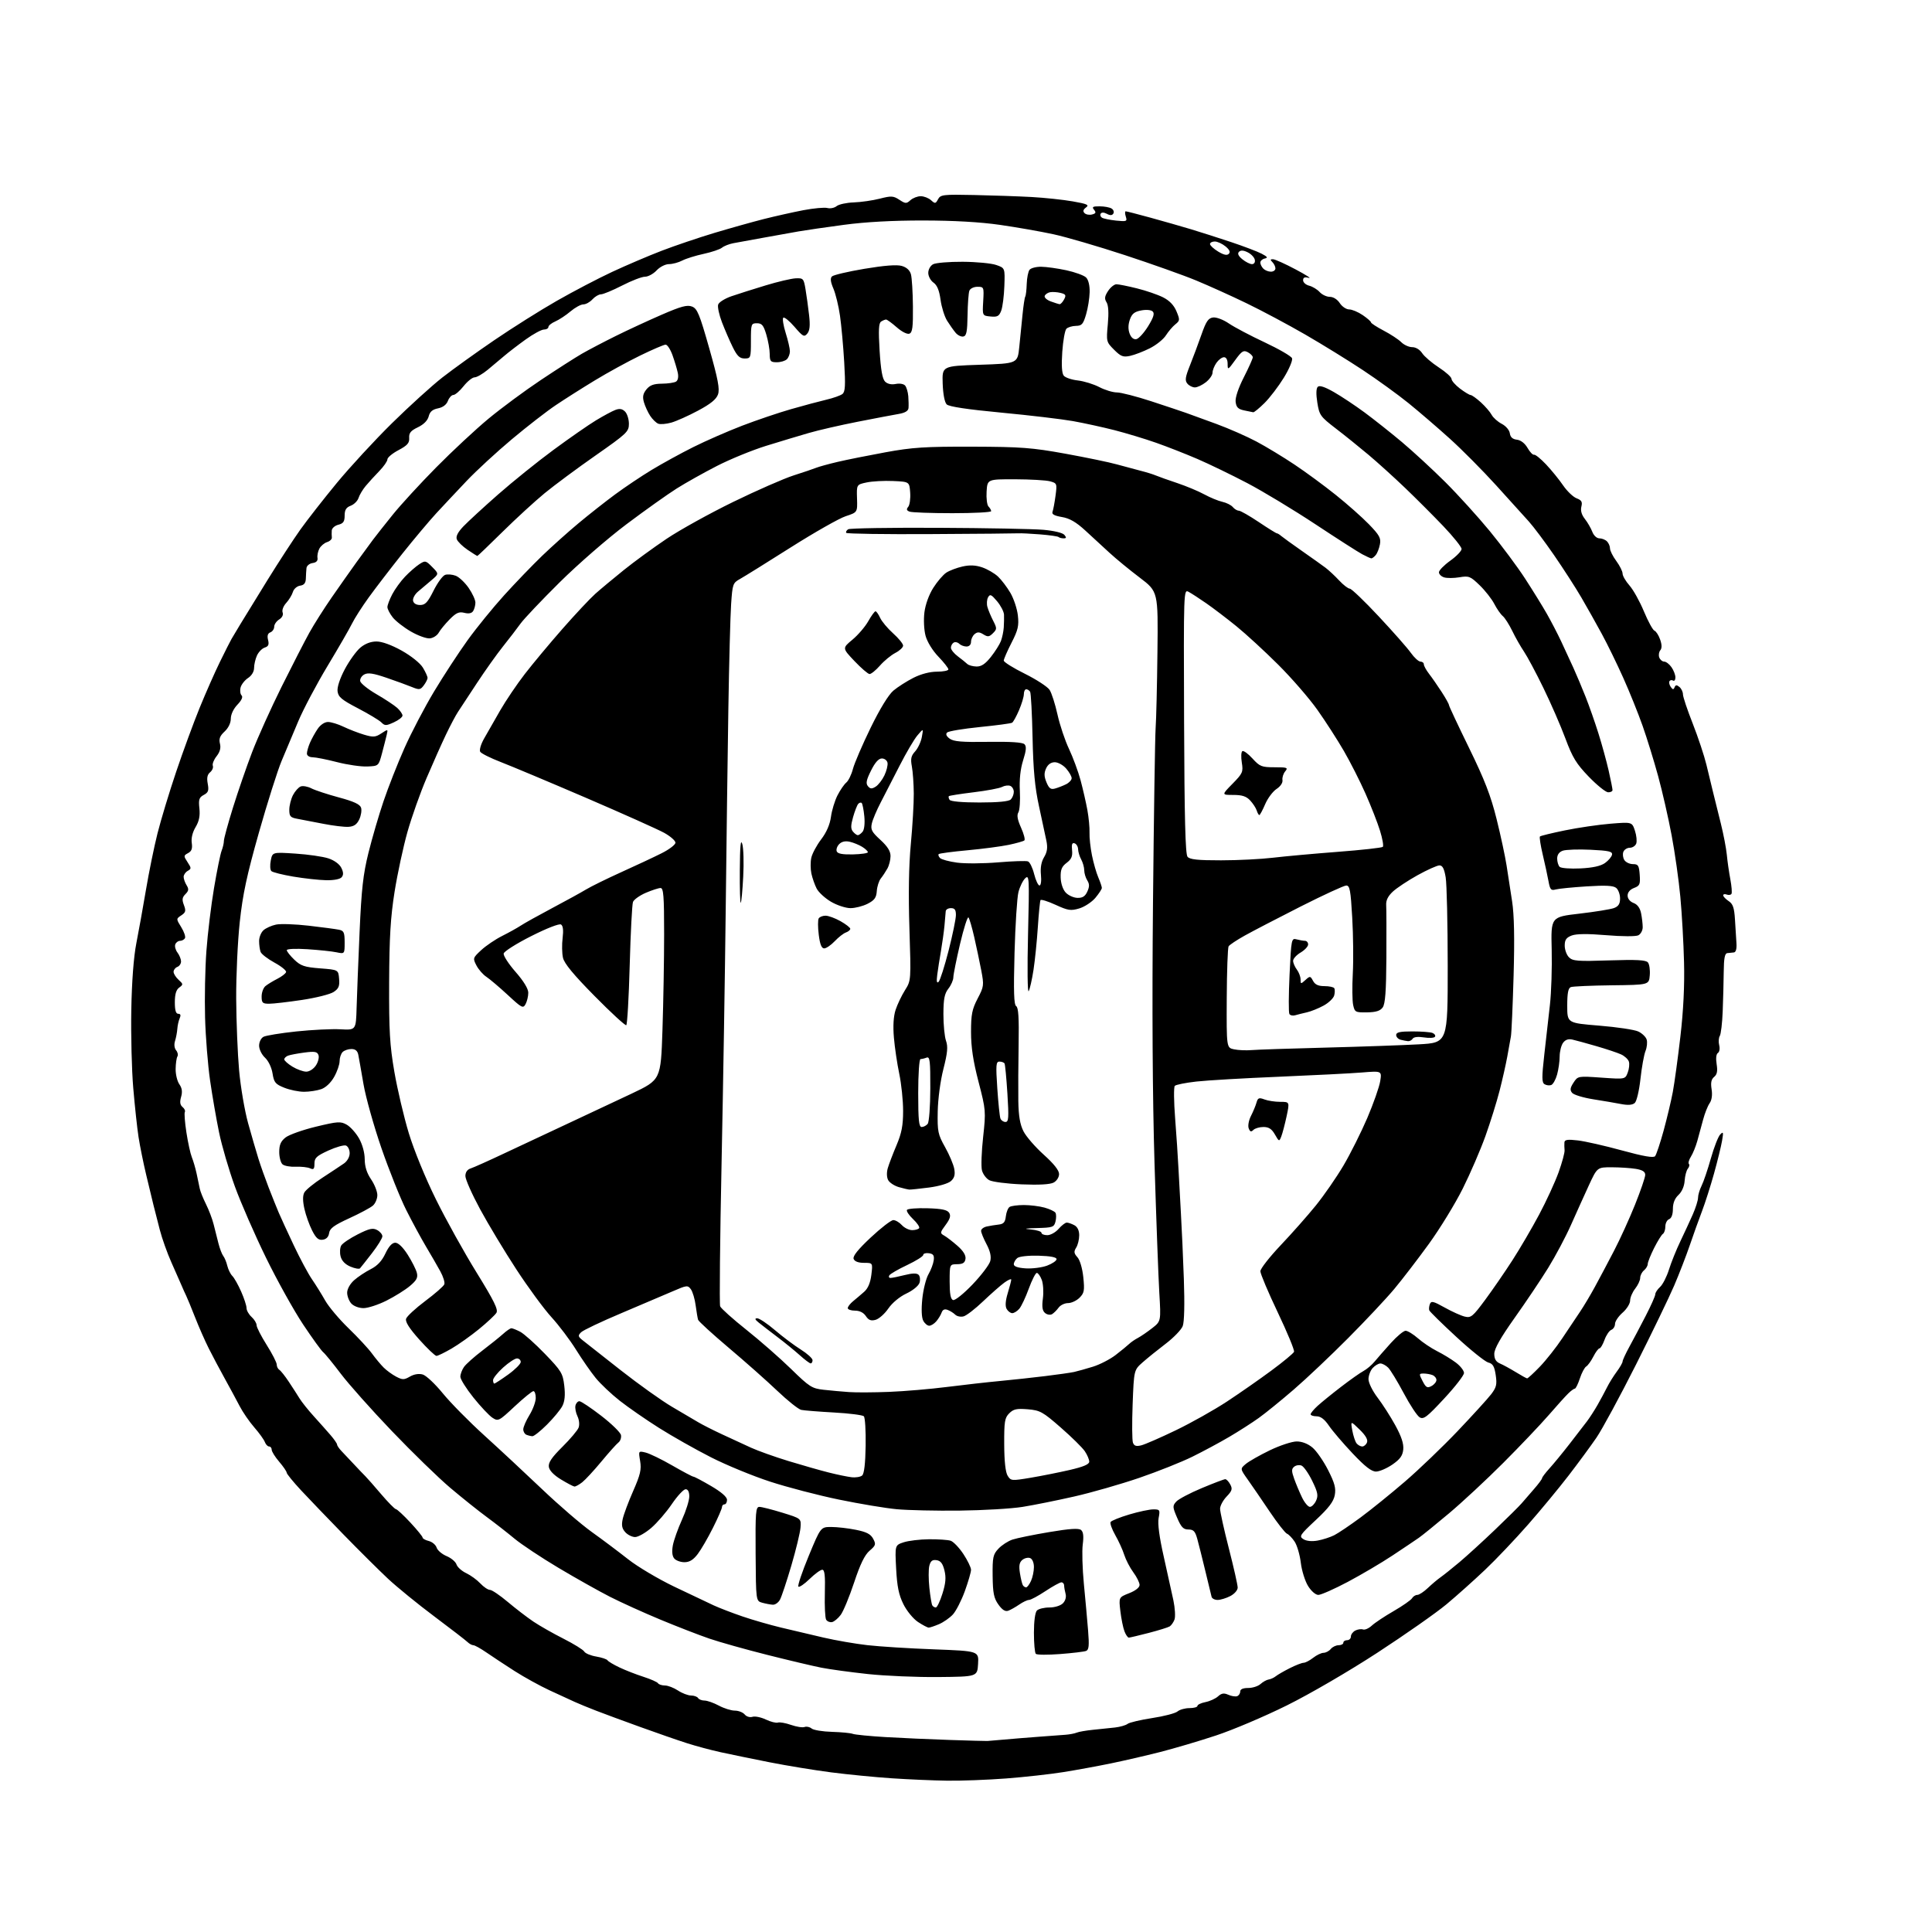 <?xml version="1.0" encoding="UTF-8" standalone="no"?>
<svg 
  version="1.1" 
  xmlns="http://www.w3.org/2000/svg" 
  xmlns:xlink="http://www.w3.org/1999/xlink" 
  xmlns:svg="http://www.w3.org/2000/svg"
  xmlns:rdf="http://www.w3.org/1999/02/22-rdf-syntax-ns#"
  xmlns:cc="http://creativecommons.org/ns#"
  xmlns:dc="http://purl.org/dc/elements/1.1/"
  viewBox="0 0 768 768"
  width="768"
  height="768"
>
<style>svg {background-color: white; }</style>"
<path stroke="none" fill="black" fill-rule="evenodd" d="M376.50,707.85C371.00,707.77 361.10,707.35 354.50,706.90C347.90,706.46 337.08,705.40 330.46,704.55C323.84,703.70 312.81,701.89 305.96,700.54C299.11,699.18 290.35,697.38 286.50,696.54C282.65,695.70 276.57,694.07 273.00,692.92C269.43,691.78 261.10,688.89 254.50,686.50C247.90,684.12 240.03,681.21 237.00,680.04C233.97,678.87 230.15,677.30 228.50,676.55C226.85,675.80 222.35,673.73 218.50,671.95C214.65,670.17 208.35,666.69 204.50,664.23C200.65,661.76 195.63,658.45 193.34,656.87C191.05,655.29 188.72,654.00 188.16,654.00C187.60,654.00 186.55,653.42 185.82,652.72C185.09,652.01 179.15,647.43 172.61,642.53C166.07,637.64 157.81,630.90 154.24,627.57C150.68,624.23 142.72,616.33 136.55,610.00C130.38,603.67 122.78,595.76 119.66,592.41C116.55,589.06 113.98,585.91 113.96,585.41C113.94,584.91 112.59,582.94 110.96,581.04C109.33,579.13 108.00,577.00 108.00,576.29C108.00,575.58 107.54,575.00 106.97,575.00C106.40,575.00 105.65,574.21 105.29,573.25C104.94,572.29 103.04,569.65 101.07,567.39C99.10,565.13 96.47,561.30 95.23,558.89C93.98,556.48 91.33,551.58 89.35,548.00C87.36,544.42 84.50,539.02 82.98,536.00C81.46,532.98 79.00,527.38 77.51,523.57C76.01,519.76 74.44,515.93 74.01,515.07C73.58,514.21 72.76,512.38 72.18,511.00C71.60,509.62 69.79,505.51 68.15,501.86C66.51,498.20 64.42,492.35 63.52,488.86C62.61,485.36 61.48,480.93 61.00,479.00C60.53,477.07 59.22,471.68 58.11,467.00C56.99,462.32 55.63,455.57 55.07,452.00C54.52,448.43 53.58,439.65 52.97,432.50C52.36,425.35 52.01,411.40 52.19,401.50C52.40,390.05 53.13,380.41 54.19,375.00C55.11,370.32 56.83,360.76 58.02,353.74C59.20,346.72 61.27,336.59 62.62,331.24C63.97,325.88 67.29,314.91 70.01,306.85C72.72,298.79 76.94,287.31 79.37,281.35C81.81,275.38 85.45,267.12 87.48,263.00C89.50,258.88 91.55,254.82 92.03,254.00C92.52,253.18 94.13,250.47 95.62,248.00C97.11,245.53 101.95,237.65 106.38,230.50C110.81,223.35 116.67,214.35 119.41,210.50C122.16,206.65 128.67,198.32 133.88,192.00C139.10,185.68 148.97,174.97 155.83,168.22C162.69,161.47 171.72,153.27 175.90,150.01C180.08,146.75 189.35,140.09 196.50,135.22C203.65,130.34 214.82,123.31 221.32,119.60C227.82,115.88 237.72,110.70 243.32,108.09C248.92,105.48 257.77,101.70 263.00,99.69C268.23,97.68 277.68,94.48 284.00,92.58C290.32,90.69 299.18,88.20 303.68,87.06C308.18,85.93 315.22,84.35 319.33,83.56C323.44,82.78 327.75,82.38 328.90,82.69C330.06,82.99 331.71,82.65 332.57,81.94C333.43,81.23 336.49,80.56 339.38,80.46C342.27,80.36 346.93,79.69 349.74,78.97C354.29,77.80 355.13,77.85 357.50,79.41C359.94,81.00 360.32,81.02 361.91,79.58C362.87,78.71 364.71,78.00 366.00,78.00C367.29,78.00 369.13,78.71 370.09,79.58C371.70,81.04 371.93,81.00 372.89,79.20C373.87,77.38 374.89,77.26 387.22,77.52C394.52,77.67 404.77,78.03 410.00,78.31C415.23,78.60 422.62,79.38 426.43,80.05C432.22,81.07 433.09,81.46 431.71,82.47C430.57,83.31 430.39,83.99 431.12,84.72C431.70,85.30 433.04,85.54 434.11,85.26C435.62,84.87 435.79,84.46 434.90,83.38C433.97,82.25 434.38,82.00 437.13,82.02C438.98,82.02 441.12,82.42 441.88,82.90C442.64,83.38 442.95,84.28 442.57,84.89C442.09,85.66 441.30,85.70 440.00,85.00C438.85,84.39 437.90,84.36 437.54,84.93C437.23,85.44 437.46,86.17 438.06,86.54C438.66,86.91 441.19,87.43 443.67,87.69C447.88,88.12 448.14,88.01 447.52,86.08C447.16,84.94 447.14,84.00 447.49,84.00C447.83,84.00 452.25,85.13 457.30,86.52C462.36,87.91 469.65,89.99 473.50,91.15C477.35,92.31 484.55,94.62 489.50,96.27C494.45,97.93 499.85,99.98 501.50,100.84C503.85,102.06 504.12,102.48 502.75,102.77C501.79,102.98 501.00,103.70 501.00,104.37C501.00,105.05 501.54,106.14 502.20,106.80C502.86,107.46 504.21,108.00 505.20,108.00C506.19,108.00 507.00,107.42 507.00,106.70C507.00,105.99 506.46,104.86 505.80,104.20C504.87,103.27 504.92,103.01 506.05,103.05C506.85,103.08 510.88,104.89 515.00,107.08C519.12,109.26 521.49,110.78 520.25,110.46C518.63,110.03 518.00,110.30 518.00,111.41C518.00,112.27 519.09,113.24 520.43,113.57C521.76,113.91 523.63,115.04 524.58,116.09C525.53,117.14 527.35,118.00 528.63,118.00C530.01,118.00 531.62,119.02 532.59,120.50C533.49,121.88 535.16,123.00 536.30,123.00C537.44,123.00 539.86,124.01 541.68,125.25C543.50,126.49 544.99,127.79 544.99,128.15C545.00,128.50 547.26,129.97 550.02,131.42C552.78,132.86 555.93,134.93 557.02,136.02C558.11,137.11 560.07,138.00 561.38,138.00C562.80,138.00 564.41,138.98 565.34,140.40C566.21,141.72 569.19,144.27 571.96,146.07C574.73,147.87 577.00,149.91 577.00,150.62C577.00,151.32 578.50,153.05 580.34,154.45C582.18,155.85 584.10,157.01 584.59,157.03C585.09,157.05 586.93,158.36 588.67,159.94C590.41,161.53 592.34,163.76 592.95,164.90C593.56,166.04 595.36,167.65 596.96,168.48C598.60,169.33 600.00,170.96 600.18,172.24C600.40,173.80 601.28,174.59 603.01,174.79C604.55,174.97 606.17,176.23 607.22,178.06C608.15,179.69 609.32,180.91 609.82,180.76C610.31,180.62 612.46,182.36 614.60,184.63C616.75,186.91 619.79,190.65 621.36,192.95C622.94,195.25 625.35,197.56 626.72,198.08C628.70,198.84 629.09,199.51 628.62,201.39C628.23,202.94 628.70,204.62 629.99,206.26C631.07,207.64 632.41,209.94 632.96,211.38C633.53,212.89 634.73,214.00 635.78,214.00C636.78,214.00 638.14,214.54 638.80,215.20C639.46,215.86 640.00,217.12 640.00,218.01C640.00,218.89 641.12,221.14 642.50,223.00C643.87,224.86 645.00,227.12 645.00,228.01C645.00,228.91 646.24,231.04 647.75,232.75C649.26,234.46 651.85,239.10 653.49,243.06C655.14,247.01 657.02,250.45 657.67,250.71C658.33,250.96 659.34,252.54 659.93,254.23C660.66,256.31 660.67,257.69 659.98,258.52C659.42,259.20 659.25,260.48 659.59,261.37C659.93,262.27 660.82,263.00 661.55,263.00C662.29,263.00 663.59,264.00 664.44,265.22C665.30,266.44 666.00,268.27 666.00,269.28C666.00,270.29 665.58,270.86 665.07,270.54C664.56,270.23 663.91,270.33 663.64,270.78C663.36,271.23 663.59,272.25 664.14,273.05C664.94,274.19 665.26,274.22 665.67,273.21C666.07,272.22 666.52,272.19 667.60,273.08C668.37,273.72 669.00,275.04 669.00,276.02C669.00,276.99 670.75,282.22 672.89,287.64C675.02,293.07 677.47,300.43 678.33,304.00C679.19,307.57 680.39,312.52 680.99,315.00C681.60,317.48 682.97,323.01 684.04,327.29C685.11,331.58 686.19,337.20 686.44,339.79C686.68,342.38 687.31,346.75 687.83,349.50C688.35,352.25 688.56,354.87 688.29,355.32C688.02,355.77 687.17,355.89 686.40,355.60C685.63,355.30 685.00,355.44 685.00,355.91C685.00,356.38 685.97,357.40 687.16,358.19C688.88,359.33 689.39,360.83 689.68,365.56C689.88,368.83 690.15,373.07 690.27,374.99C690.42,377.18 690.03,378.53 689.25,378.61C688.56,378.69 687.39,378.81 686.64,378.88C685.64,378.97 685.26,380.91 685.21,386.25C685.17,390.24 684.98,397.32 684.80,402.00C684.62,406.68 684.10,411.09 683.64,411.81C683.19,412.53 683.08,414.19 683.41,415.50C683.74,416.81 683.51,418.18 682.90,418.56C682.21,418.99 682.02,420.70 682.39,423.01C682.83,425.77 682.57,427.12 681.40,428.08C680.25,429.04 679.97,430.40 680.39,433.01C680.75,435.29 680.46,437.32 679.59,438.56C678.84,439.64 677.69,442.54 677.03,445.01C676.38,447.48 675.34,451.30 674.72,453.50C674.11,455.70 672.96,458.53 672.17,459.78C671.38,461.04 671.01,462.34 671.36,462.69C671.70,463.03 671.51,463.88 670.94,464.57C670.37,465.26 669.80,467.43 669.67,469.38C669.53,471.55 668.57,473.75 667.22,475.01C665.75,476.38 665.00,478.25 665.00,480.57C665.00,482.75 664.44,484.28 663.50,484.64C662.67,484.95 662.00,486.26 662.00,487.55C662.00,488.83 661.56,490.15 661.03,490.48C660.50,490.81 658.93,493.35 657.53,496.12C656.14,498.89 655.00,501.75 655.00,502.46C655.00,503.17 654.33,504.32 653.50,505.00C652.67,505.68 652.00,507.03 652.00,507.99C652.00,508.95 651.10,510.87 650.00,512.27C648.90,513.67 648.00,515.80 648.00,517.00C648.00,518.20 646.65,520.37 645.00,521.81C643.35,523.26 642.00,525.26 642.00,526.25C642.00,527.25 641.34,528.32 640.53,528.63C639.72,528.94 638.51,530.72 637.83,532.60C637.15,534.47 636.25,536.00 635.82,536.00C635.40,536.00 634.30,537.46 633.39,539.25C632.48,541.04 631.19,542.82 630.54,543.20C629.89,543.59 628.75,545.72 628.02,547.95C627.28,550.18 626.39,552.00 626.03,552.00C625.67,552.00 624.50,552.84 623.44,553.88C622.37,554.91 618.82,558.84 615.54,562.63C612.26,566.41 604.16,574.92 597.54,581.55C590.92,588.18 581.23,597.19 576.00,601.58C570.77,605.98 565.38,610.35 564.00,611.31C562.62,612.27 557.90,615.45 553.50,618.36C549.10,621.28 541.10,625.99 535.73,628.84C530.36,631.68 525.11,634.00 524.06,634.00C522.97,634.00 521.24,632.50 519.97,630.45C518.76,628.49 517.46,624.33 517.09,621.20C516.71,618.06 515.61,614.30 514.64,612.83C513.67,611.37 512.30,609.95 511.59,609.67C510.88,609.40 507.78,605.43 504.69,600.84C501.61,596.25 497.70,590.56 496.02,588.18C492.95,583.86 492.95,583.86 495.23,581.94C496.48,580.89 500.78,578.45 504.79,576.51C508.80,574.58 513.60,573.00 515.46,573.00C517.59,573.00 519.92,573.90 521.74,575.44C523.33,576.77 526.12,580.80 527.94,584.38C530.57,589.56 531.11,591.60 530.59,594.35C530.11,596.91 528.17,599.46 523.07,604.22C516.67,610.20 516.33,610.73 518.15,611.86C519.36,612.61 521.49,612.82 523.80,612.40C525.83,612.03 528.80,611.07 530.40,610.26C531.99,609.46 536.69,606.28 540.84,603.22C544.99,600.15 552.91,593.75 558.44,588.99C563.97,584.24 573.39,575.21 579.38,568.93C585.36,562.64 591.37,556.04 592.74,554.26C594.86,551.49 595.13,550.36 594.57,546.60C594.05,543.12 593.42,542.07 591.61,541.62C590.35,541.30 584.63,536.72 578.91,531.43C573.18,526.15 568.35,521.40 568.16,520.88C567.97,520.36 568.08,519.23 568.41,518.37C568.92,517.05 569.80,517.26 574.25,519.75C577.14,521.37 580.73,522.99 582.23,523.36C584.73,523.97 585.42,523.41 590.39,516.69C593.37,512.66 598.26,505.56 601.24,500.93C604.23,496.29 608.99,488.15 611.82,482.84C614.66,477.53 618.13,469.98 619.55,466.06C620.96,462.14 622.04,458.16 621.94,457.22C621.85,456.27 621.82,454.88 621.88,454.11C621.97,453.03 623.17,452.86 627.25,453.34C630.14,453.68 638.02,455.47 644.76,457.32C653.39,459.68 657.29,460.35 657.93,459.59C658.42,458.99 659.94,454.45 661.30,449.50C662.65,444.55 664.31,437.60 664.97,434.06C665.63,430.51 666.99,420.61 667.98,412.06C669.18,401.75 669.67,391.77 669.43,382.50C669.24,374.80 668.58,363.10 667.96,356.50C667.35,349.90 665.79,338.88 664.49,332.00C663.20,325.12 660.79,314.55 659.13,308.50C657.48,302.45 654.70,293.45 652.95,288.50C651.20,283.55 647.76,275.00 645.29,269.50C642.83,264.00 638.99,256.12 636.75,252.00C634.52,247.88 630.85,241.35 628.60,237.50C626.36,233.65 621.50,226.12 617.82,220.77C614.13,215.41 609.58,209.34 607.71,207.27C605.84,205.20 600.01,198.75 594.76,192.95C589.50,187.15 581.22,178.80 576.35,174.40C571.48,170.00 564.07,163.63 559.88,160.24C555.69,156.85 547.54,150.95 541.77,147.13C536.00,143.31 525.70,136.95 518.89,133.01C512.07,129.07 501.55,123.46 495.50,120.54C489.45,117.61 480.45,113.55 475.50,111.50C470.55,109.44 457.80,104.91 447.17,101.42C436.53,97.93 423.71,94.18 418.67,93.10C413.62,92.01 404.10,90.34 397.50,89.39C389.64,88.26 379.11,87.66 367.00,87.65C354.94,87.63 343.98,88.23 335.50,89.37C328.35,90.32 320.25,91.50 317.50,91.98C314.75,92.47 308.45,93.59 303.50,94.49C298.55,95.38 293.15,96.37 291.50,96.68C289.85,96.99 287.82,97.79 287.00,98.46C286.18,99.13 282.89,100.23 279.71,100.92C276.52,101.60 272.70,102.80 271.21,103.57C269.72,104.35 267.34,104.99 265.92,104.99C264.48,105.00 262.32,106.09 261.00,107.50C259.71,108.88 257.63,110.00 256.39,110.00C255.14,110.00 251.06,111.57 247.31,113.50C243.56,115.42 239.78,116.99 238.90,117.00C238.03,117.00 236.50,117.90 235.50,119.00C234.50,120.10 232.88,121.00 231.88,121.00C230.88,121.00 228.59,122.26 226.78,123.79C224.98,125.32 222.26,127.11 220.75,127.77C219.24,128.42 218.00,129.42 218.00,129.98C218.00,130.54 217.20,131.00 216.22,131.00C215.25,131.00 211.98,132.77 208.97,134.94C205.96,137.10 202.15,140.03 200.50,141.44C198.85,142.85 195.87,145.35 193.87,147.00C191.87,148.65 189.53,150.00 188.66,150.00C187.79,150.00 185.83,151.57 184.29,153.50C182.76,155.42 180.93,157.00 180.23,157.00C179.52,157.00 178.55,158.06 178.05,159.36C177.48,160.87 176.06,161.94 174.10,162.33C171.91,162.77 170.87,163.66 170.41,165.52C169.99,167.16 168.44,168.73 166.13,169.84C163.28,171.20 162.53,172.11 162.66,174.09C162.79,176.10 161.95,177.06 158.41,178.94C155.98,180.22 154.00,181.88 154.00,182.61C154.00,183.34 152.54,185.44 150.75,187.28C148.96,189.12 146.53,191.78 145.35,193.20C144.17,194.62 142.90,196.76 142.52,197.95C142.14,199.14 140.74,200.53 139.41,201.03C137.60,201.72 137.00,202.70 137.00,204.96C137.00,207.33 136.47,208.09 134.50,208.59C133.13,208.93 131.95,209.96 131.88,210.86C131.82,211.76 131.83,213.03 131.91,213.67C131.99,214.32 131.14,215.14 130.03,215.49C128.91,215.85 127.53,217.01 126.96,218.08C126.39,219.15 126.05,220.81 126.21,221.76C126.40,222.92 125.75,223.61 124.25,223.82C123.01,224.00 121.92,224.90 121.83,225.82C121.73,226.74 121.62,228.62 121.58,230.00C121.52,231.78 120.87,232.59 119.30,232.81C118.07,232.99 116.80,234.09 116.43,235.31C116.07,236.52 114.86,238.49 113.76,239.70C112.63,240.93 112.01,242.59 112.35,243.46C112.71,244.40 112.17,245.50 110.97,246.25C109.89,246.93 109.00,248.22 109.00,249.13C109.00,250.04 108.31,251.05 107.48,251.37C106.43,251.77 106.14,252.71 106.56,254.38C107.02,256.23 106.70,256.96 105.24,257.42C104.17,257.76 102.79,259.18 102.15,260.57C101.52,261.96 101.00,264.19 101.00,265.52C101.00,266.98 100.04,268.58 98.60,269.52C97.29,270.39 95.95,272.08 95.64,273.28C95.32,274.48 95.50,275.90 96.03,276.43C96.65,277.05 96.06,278.37 94.37,280.13C92.81,281.76 91.75,284.01 91.75,285.69C91.75,287.40 90.78,289.40 89.28,290.79C87.41,292.52 86.96,293.70 87.43,295.59C87.87,297.31 87.44,298.90 86.09,300.62C85.00,302.00 84.33,303.70 84.60,304.40C84.87,305.11 84.39,306.26 83.53,306.98C82.41,307.90 82.14,309.22 82.58,311.55C83.08,314.25 82.81,315.03 81.00,316.00C79.15,316.99 78.88,317.82 79.26,321.34C79.58,324.31 79.15,326.44 77.75,328.79C76.52,330.85 75.95,333.21 76.23,335.10C76.55,337.33 76.18,338.37 74.77,339.12C72.96,340.09 72.95,340.27 74.55,342.72C76.10,345.08 76.10,345.36 74.62,346.19C73.73,346.69 73.00,347.76 73.00,348.56C73.00,349.37 73.53,350.87 74.18,351.91C75.12,353.42 75.03,354.11 73.71,355.43C72.41,356.73 72.29,357.63 73.11,359.78C73.98,362.08 73.82,362.71 72.07,363.87C69.99,365.25 69.99,365.25 72.07,368.61C73.21,370.45 73.86,372.42 73.51,372.98C73.17,373.54 72.28,374.00 71.55,374.00C70.81,374.00 69.97,374.63 69.68,375.40C69.38,376.17 69.77,377.64 70.54,378.65C71.31,379.67 71.95,381.24 71.97,382.14C71.99,383.05 71.33,384.05 70.50,384.36C69.67,384.68 69.00,385.56 69.00,386.31C69.00,387.07 69.90,388.50 70.99,389.49C72.87,391.19 72.88,391.37 71.24,392.57C70.03,393.45 69.50,395.22 69.50,398.42C69.50,401.61 69.91,403.00 70.86,403.00C71.78,403.00 71.96,403.56 71.44,404.75C71.01,405.71 70.58,407.62 70.49,409.00C70.39,410.38 69.98,412.53 69.58,413.80C69.14,415.16 69.31,416.67 70.00,417.50C70.65,418.28 70.88,419.38 70.52,419.96C70.17,420.54 69.85,422.77 69.82,424.92C69.79,427.07 70.45,429.81 71.29,431.00C72.37,432.54 72.57,434.00 71.99,436.04C71.40,438.08 71.57,439.23 72.57,440.06C73.35,440.70 73.75,441.59 73.48,442.03C73.20,442.48 73.48,446.14 74.10,450.17C74.72,454.20 75.69,458.62 76.25,460.00C76.82,461.38 77.67,464.30 78.15,466.50C78.64,468.70 79.20,471.40 79.41,472.50C79.62,473.60 80.73,476.36 81.87,478.64C83.01,480.92 84.38,484.52 84.91,486.64C85.45,488.76 86.32,492.20 86.84,494.28C87.37,496.36 88.23,498.61 88.76,499.28C89.29,499.95 90.01,501.71 90.36,503.18C90.72,504.65 91.61,506.47 92.36,507.22C93.11,507.96 94.68,510.75 95.86,513.42C97.04,516.08 98.00,519.03 98.00,519.97C98.00,520.92 98.90,522.50 100.00,523.50C101.10,524.50 102.00,525.98 102.00,526.80C102.00,527.61 103.80,531.13 106.00,534.62C108.20,538.10 110.00,541.61 110.00,542.42C110.00,543.22 110.47,544.17 111.04,544.53C111.61,544.88 113.30,547.00 114.79,549.25C116.28,551.49 118.22,554.50 119.10,555.94C119.99,557.38 122.54,560.57 124.78,563.03C127.01,565.49 130.00,568.85 131.42,570.50C132.84,572.15 134.00,573.84 134.00,574.25C134.00,574.66 134.79,575.82 135.75,576.82C136.71,577.82 138.94,580.19 140.70,582.07C142.45,583.96 144.48,586.07 145.20,586.78C145.91,587.48 148.75,590.70 151.50,593.94C154.25,597.17 156.90,599.86 157.38,599.91C157.87,599.96 160.45,602.36 163.13,605.24C165.81,608.12 168.00,610.81 168.00,611.22C168.00,611.63 169.11,612.24 170.46,612.58C171.82,612.92 173.21,614.10 173.56,615.19C173.91,616.29 175.69,617.81 177.52,618.57C179.36,619.34 181.13,620.83 181.46,621.89C181.80,622.94 183.53,624.50 185.30,625.34C187.08,626.18 189.61,628.02 190.94,629.44C192.26,630.85 193.98,632.00 194.75,632.00C195.53,632.00 198.71,634.15 201.83,636.78C204.95,639.41 209.53,642.92 212.00,644.59C214.47,646.25 219.88,649.33 224.00,651.41C228.12,653.50 231.84,655.80 232.25,656.52C232.66,657.24 234.80,658.13 237.00,658.50C239.19,658.87 241.22,659.55 241.50,660.00C241.78,660.46 243.92,661.73 246.26,662.84C248.59,663.95 252.87,665.62 255.77,666.55C258.66,667.48 261.28,668.64 261.57,669.12C261.87,669.60 263.10,670.00 264.31,670.01C265.51,670.01 267.85,670.91 269.50,672.00C271.15,673.09 273.49,673.99 274.69,673.99C275.90,674.00 277.16,674.45 277.50,675.00C277.84,675.55 278.99,676.00 280.06,676.00C281.13,676.00 283.69,676.90 285.74,678.00C287.79,679.10 290.66,680.00 292.11,680.00C293.57,680.00 295.32,680.69 296.02,681.52C296.74,682.39 298.07,682.79 299.12,682.46C300.12,682.14 302.52,682.63 304.44,683.54C306.35,684.45 308.50,684.99 309.21,684.75C309.92,684.50 312.28,684.92 314.46,685.68C316.63,686.44 319.05,686.81 319.83,686.51C320.61,686.21 321.87,686.48 322.63,687.11C323.39,687.74 327.04,688.34 330.75,688.44C334.46,688.55 338.18,688.91 339.00,689.24C339.82,689.56 345.68,690.14 352.00,690.52C358.32,690.89 369.80,691.41 377.50,691.66C385.20,691.92 391.95,692.10 392.50,692.07C393.05,692.04 395.98,691.79 399.00,691.52C402.02,691.24 408.10,690.75 412.50,690.42C416.90,690.09 421.85,689.73 423.50,689.60C425.15,689.48 427.18,689.10 428.00,688.75C428.82,688.40 431.75,687.90 434.50,687.62C437.25,687.35 441.18,686.94 443.23,686.71C445.28,686.47 447.53,685.83 448.23,685.27C448.93,684.72 453.32,683.68 458.00,682.96C462.68,682.25 467.21,681.07 468.08,680.33C468.95,679.60 471.08,679.00 472.83,679.00C474.57,679.00 476.00,678.61 476.00,678.12C476.00,677.64 477.43,676.96 479.18,676.61C480.94,676.26 483.19,675.24 484.19,674.33C485.58,673.07 486.53,672.92 488.25,673.69C489.49,674.24 491.06,674.50 491.75,674.27C492.44,674.03 493.00,673.20 493.00,672.42C493.00,671.49 494.10,671.00 496.17,671.00C497.92,671.00 500.13,670.29 501.08,669.42C502.04,668.56 503.49,667.75 504.31,667.63C505.13,667.51 506.41,666.92 507.15,666.33C507.89,665.73 510.39,664.29 512.71,663.12C515.03,661.95 517.50,660.99 518.21,660.98C518.92,660.97 520.62,660.08 522.00,659.00C523.38,657.92 525.23,657.03 526.13,657.02C527.02,657.01 528.32,656.33 529.00,655.50C529.68,654.67 531.09,654.00 532.12,654.00C533.16,654.00 534.00,653.55 534.00,653.00C534.00,652.45 534.67,652.00 535.50,652.00C536.33,652.00 537.00,651.34 537.00,650.54C537.00,649.73 537.79,648.67 538.75,648.17C539.71,647.68 541.09,647.48 541.82,647.74C542.55,648.00 544.12,647.31 545.32,646.20C546.52,645.09 550.42,642.49 554.00,640.43C557.58,638.36 560.86,636.07 561.30,635.34C561.74,634.60 562.69,634.00 563.40,634.00C564.12,634.00 566.01,632.76 567.59,631.25C569.18,629.74 571.44,627.83 572.63,627.00C573.81,626.17 577.19,623.48 580.14,621.00C583.09,618.52 589.50,612.67 594.38,608.00C599.27,603.33 603.99,598.64 604.88,597.59C605.77,596.54 607.96,594.01 609.75,591.97C611.54,589.93 613.00,587.96 613.00,587.60C613.00,587.24 614.32,585.50 615.93,583.72C617.54,581.95 621.13,577.58 623.91,574.00C626.68,570.42 629.81,566.36 630.87,564.97C631.92,563.58 633.81,560.66 635.06,558.47C636.30,556.29 637.99,553.15 638.81,551.50C639.62,549.85 641.35,547.07 642.64,545.32C643.94,543.57 645.00,541.72 645.00,541.22C645.00,540.71 646.21,538.09 647.68,535.40C649.16,532.70 652.09,527.17 654.18,523.10C656.28,519.04 658.00,515.17 658.00,514.51C658.00,513.85 658.86,512.53 659.91,511.58C660.96,510.63 662.55,507.53 663.44,504.68C664.33,501.83 666.36,496.80 667.94,493.50C669.52,490.20 671.76,485.37 672.91,482.76C674.06,480.15 675.00,477.15 675.00,476.09C675.00,475.03 675.64,472.89 676.42,471.33C677.20,469.77 678.85,464.90 680.09,460.50C681.34,456.10 683.00,451.82 683.79,451.00C685.05,449.69 685.15,450.00 684.54,453.50C684.16,455.70 682.73,461.55 681.35,466.50C679.97,471.45 677.82,478.20 676.56,481.50C675.30,484.80 673.12,490.88 671.72,495.00C670.31,499.12 667.53,506.32 665.53,511.00C663.53,515.67 656.68,529.85 650.31,542.50C643.93,555.15 636.87,568.20 634.61,571.50C632.35,574.80 627.39,581.55 623.58,586.50C619.77,591.45 612.52,600.23 607.46,606.00C602.40,611.77 594.71,619.88 590.36,624.00C586.02,628.12 579.10,634.31 574.99,637.74C570.87,641.17 558.50,649.83 547.50,657.00C536.08,664.44 520.64,673.42 511.50,677.95C502.70,682.31 490.04,687.69 483.36,689.89C476.69,692.10 466.63,695.07 461.00,696.50C455.38,697.92 446.60,699.95 441.49,701.00C436.38,702.05 427.95,703.60 422.77,704.43C417.59,705.26 407.31,706.41 399.93,706.97C392.54,707.53 382.00,707.93 376.50,707.85zM373.00,666.65C364.48,666.73 351.88,666.20 345.00,665.46C338.12,664.72 329.80,663.58 326.50,662.93C323.20,662.28 313.52,659.99 305.00,657.84C296.48,655.69 286.12,652.79 282.00,651.38C277.88,649.97 269.10,646.57 262.50,643.82C255.90,641.08 246.90,637.00 242.50,634.76C238.10,632.52 228.88,627.34 222.00,623.24C215.12,619.14 207.25,613.91 204.50,611.62C201.75,609.33 196.80,605.47 193.50,603.04C190.20,600.62 183.68,595.40 179.00,591.45C174.32,587.50 163.88,577.34 155.78,568.88C147.68,560.42 138.53,550.14 135.44,546.04C132.34,541.94 129.22,538.12 128.49,537.54C127.76,536.97 124.17,532.00 120.50,526.50C116.84,521.00 110.20,509.08 105.76,500.00C101.32,490.93 95.74,478.17 93.37,471.65C91.00,465.12 88.17,455.45 87.08,450.14C85.99,444.84 84.38,435.55 83.51,429.50C82.63,423.45 81.73,412.20 81.52,404.50C81.30,396.80 81.54,384.88 82.05,378.00C82.55,371.12 83.92,359.88 85.08,353.00C86.24,346.12 87.59,339.47 88.09,338.20C88.59,336.94 89.00,335.17 89.00,334.26C89.00,333.36 90.62,327.42 92.60,321.06C94.58,314.70 98.00,304.78 100.21,299.01C102.41,293.25 107.69,281.55 111.93,273.01C116.18,264.48 121.15,254.80 122.98,251.50C124.81,248.20 128.80,241.90 131.85,237.50C134.90,233.10 139.34,226.80 141.71,223.50C144.09,220.20 147.04,216.17 148.27,214.54C149.49,212.91 153.05,208.41 156.17,204.54C159.29,200.67 167.03,192.24 173.38,185.81C179.73,179.38 189.10,170.65 194.21,166.42C199.32,162.19 208.68,155.27 215.00,151.06C221.32,146.84 228.68,142.13 231.35,140.59C234.02,139.06 240.10,135.87 244.85,133.52C249.61,131.16 257.81,127.37 263.09,125.08C270.74,121.76 273.16,121.11 275.09,121.86C277.18,122.67 278.08,124.84 281.93,138.43C285.43,150.76 286.16,154.64 285.42,156.78C284.75,158.72 282.48,160.57 277.49,163.23C273.65,165.29 268.86,167.43 266.86,167.99C264.85,168.56 262.52,168.75 261.67,168.43C260.82,168.10 259.37,166.69 258.45,165.29C257.54,163.89 256.42,161.46 255.97,159.89C255.35,157.74 255.60,156.49 256.96,154.80C258.33,153.11 259.86,152.55 263.14,152.52C265.54,152.50 268.06,152.12 268.75,151.68C269.51,151.19 269.78,149.82 269.43,148.19C269.12,146.71 268.18,143.59 267.35,141.25C266.52,138.91 265.28,137.00 264.59,137.00C263.91,137.00 259.34,138.96 254.43,141.36C249.52,143.75 241.42,148.19 236.43,151.23C231.44,154.26 224.46,158.68 220.93,161.06C217.39,163.43 209.55,169.51 203.50,174.58C197.45,179.65 189.35,187.11 185.50,191.17C181.65,195.23 176.22,201.01 173.44,204.02C170.66,207.04 164.58,214.27 159.94,220.09C155.30,225.92 149.30,233.73 146.60,237.46C143.91,241.18 140.91,245.87 139.94,247.87C138.97,249.86 134.59,257.46 130.21,264.73C125.83,272.01 120.59,281.91 118.56,286.73C116.53,291.56 113.55,298.65 111.93,302.50C110.32,306.35 106.26,319.18 102.91,331.00C98.11,347.96 96.50,355.46 95.31,366.50C94.48,374.20 93.84,387.93 93.89,397.00C93.94,406.07 94.46,418.90 95.05,425.50C95.64,432.10 97.26,441.55 98.63,446.50C100.01,451.45 101.84,457.75 102.70,460.50C103.55,463.25 105.39,468.43 106.77,472.00C108.16,475.57 109.96,480.07 110.78,482.00C111.60,483.93 114.29,489.77 116.76,495.00C119.23,500.23 122.48,506.30 123.99,508.50C125.50,510.70 127.88,514.52 129.28,517.00C130.68,519.48 134.85,524.42 138.55,528.00C142.25,531.58 146.43,536.08 147.83,538.00C149.23,539.92 151.34,542.46 152.51,543.62C153.68,544.79 155.92,546.42 157.48,547.24C160.00,548.56 160.62,548.55 162.97,547.20C164.62,546.25 166.52,545.95 168.06,546.39C169.40,546.78 172.97,550.13 176.00,553.85C179.03,557.57 186.43,565.08 192.46,570.55C198.49,576.02 208.86,585.67 215.51,592.00C222.15,598.33 231.04,605.98 235.26,609.00C239.49,612.02 245.99,616.91 249.72,619.85C253.45,622.79 261.68,627.68 268.00,630.71C274.32,633.74 281.38,637.09 283.68,638.15C285.98,639.21 291.16,641.20 295.18,642.57C299.21,643.95 306.10,645.93 310.50,646.99C314.90,648.05 322.47,649.83 327.31,650.95C332.16,652.08 340.04,653.44 344.81,653.98C349.59,654.53 361.51,655.28 371.30,655.64C389.09,656.32 389.09,656.32 388.80,661.41C388.50,666.50 388.50,666.50 373.00,666.65zM421.39,657.51C416.50,657.89 412.16,657.86 411.75,657.43C411.34,657.01 411.00,653.23 411.00,649.03C411.00,644.43 411.48,640.92 412.20,640.20C412.86,639.54 415.08,639.00 417.13,639.00C419.26,639.00 421.56,638.29 422.51,637.35C423.50,636.36 423.93,634.86 423.59,633.60C423.28,632.45 423.02,630.94 423.01,630.25C423.01,629.56 422.51,629.00 421.92,629.00C421.33,629.00 418.47,630.58 415.57,632.50C412.67,634.42 409.73,636.00 409.05,636.00C408.37,636.00 406.61,636.83 405.15,637.84C403.69,638.85 401.73,639.95 400.79,640.29C399.60,640.72 398.40,639.96 396.88,637.83C395.07,635.29 394.67,633.29 394.59,626.46C394.51,619.03 394.75,617.91 396.90,615.62C398.22,614.21 400.74,612.58 402.50,612.00C404.26,611.42 410.82,610.08 417.07,609.03C425.27,607.65 428.80,607.42 429.74,608.20C430.64,608.94 430.84,610.69 430.41,613.94C430.07,616.50 430.27,623.53 430.85,629.55C431.44,635.57 432.19,643.93 432.53,648.12C433.02,654.21 432.86,655.84 431.72,656.28C430.93,656.58 426.28,657.14 421.39,657.51zM448.73,650.98C448.30,650.99 447.51,649.85 446.98,648.44C446.44,647.03 445.71,643.42 445.36,640.41C444.72,634.95 444.72,634.95 448.86,633.32C451.39,632.33 453.00,631.05 453.00,630.04C453.00,629.13 451.89,626.88 450.52,625.03C449.16,623.19 447.54,620.06 446.91,618.09C446.29,616.11 444.68,612.58 443.34,610.24C442.00,607.89 441.17,605.54 441.49,605.02C441.81,604.49 445.15,603.15 448.90,602.03C452.65,600.91 456.95,600.00 458.47,600.00C461.07,600.00 461.19,600.19 460.57,603.46C460.15,605.71 460.85,611.03 462.59,618.71C464.05,625.19 465.78,633.04 466.44,636.15C467.09,639.26 467.29,642.70 466.88,643.80C466.47,644.90 465.61,646.12 464.96,646.53C464.31,646.93 460.56,648.09 456.64,649.11C452.71,650.13 449.15,650.97 448.73,650.98zM369.18,647.00C368.69,647.00 366.77,645.99 364.90,644.75C363.02,643.50 360.43,640.35 359.11,637.67C357.28,633.98 356.60,630.65 356.23,623.54C355.74,614.24 355.74,614.24 359.24,613.08C361.17,612.45 365.70,611.91 369.31,611.88C372.93,611.85 376.78,612.11 377.88,612.46C378.98,612.81 381.25,615.18 382.94,617.72C384.62,620.26 386.00,623.10 386.00,624.02C386.00,624.95 384.89,628.76 383.54,632.50C382.18,636.24 380.04,640.41 378.79,641.78C377.53,643.14 375.05,644.87 373.28,645.63C371.51,646.38 369.67,647.00 369.18,647.00zM330.74,644.81C329.88,644.97 328.84,644.55 328.41,643.86C327.99,643.17 327.75,638.42 327.89,633.30C328.07,626.30 327.82,624.00 326.86,624.00C326.16,624.00 323.89,625.66 321.81,627.69C319.73,629.71 317.74,631.07 317.37,630.70C317.00,630.34 318.85,624.85 321.47,618.52C326.24,607.00 326.24,607.00 330.45,607.00C332.77,607.00 337.17,607.50 340.23,608.12C344.44,608.96 346.10,609.82 347.09,611.67C348.27,613.87 348.14,614.32 345.67,616.44C343.73,618.10 341.94,621.78 339.52,629.09C337.63,634.76 335.24,640.55 334.19,641.95C333.14,643.35 331.59,644.64 330.74,644.81zM372.01,639.00C372.50,639.00 373.68,636.53 374.63,633.51C375.94,629.36 376.13,627.10 375.43,624.26C374.75,621.50 373.91,620.42 372.29,620.19C370.61,619.95 369.91,620.50 369.42,622.44C369.07,623.86 369.08,627.79 369.44,631.18C369.80,634.57 370.32,637.72 370.61,638.17C370.89,638.63 371.52,639.00 372.01,639.00zM307.21,637.90C306.27,637.85 304.38,637.49 303.00,637.11C300.50,636.41 300.50,636.41 300.37,617.70C300.25,601.02 300.42,599.00 301.87,599.01C302.77,599.01 306.88,600.05 311.00,601.32C318.50,603.63 318.50,603.63 318.21,607.29C318.05,609.30 316.41,616.07 314.57,622.34C312.73,628.60 310.70,634.69 310.07,635.86C309.44,637.04 308.16,637.96 307.21,637.90zM484.02,636.00C482.87,636.00 481.79,635.44 481.62,634.75C481.44,634.06 480.33,629.45 479.14,624.50C477.95,619.55 476.51,613.81 475.94,611.75C475.10,608.70 474.44,608.00 472.42,608.00C470.41,608.00 469.54,607.10 467.94,603.36C466.09,599.06 466.07,598.58 467.58,596.91C468.47,595.92 473.03,593.51 477.70,591.56C482.38,589.60 486.59,588.00 487.06,588.00C487.54,588.00 488.44,588.95 489.05,590.10C490.00,591.87 489.77,592.63 487.59,594.91C486.17,596.39 485.00,598.58 485.00,599.76C485.00,600.95 486.57,608.06 488.50,615.57C490.43,623.08 492.00,630.06 492.00,631.09C492.00,632.14 490.71,633.61 489.05,634.47C487.43,635.31 485.16,636.00 484.02,636.00zM407.90,631.00C408.33,631.00 409.20,629.85 409.84,628.45C410.48,627.05 411.00,624.56 411.00,622.92C411.00,621.18 410.37,619.70 409.49,619.36C408.66,619.04 407.26,619.37 406.39,620.09C405.21,621.07 404.97,622.40 405.44,625.36C405.79,627.53 406.31,629.69 406.60,630.15C406.88,630.62 407.47,631.00 407.90,631.00zM272.07,621.00C270.52,621.00 268.69,620.33 268.01,619.51C267.20,618.54 267.02,616.73 267.47,614.30C267.85,612.26 269.48,607.69 271.08,604.15C272.69,600.62 274.00,596.44 274.00,594.86C274.00,593.02 273.48,592.00 272.54,592.00C271.73,592.00 269.27,594.65 267.07,597.89C264.87,601.13 261.18,605.40 258.86,607.39C256.54,609.38 253.67,611.00 252.47,611.00C251.28,611.00 249.52,610.13 248.56,609.07C247.24,607.61 246.99,606.32 247.54,603.82C247.94,601.99 249.81,596.98 251.71,592.67C254.56,586.18 255.03,584.14 254.46,580.78C253.78,576.73 253.78,576.73 256.64,577.41C258.21,577.79 262.98,580.10 267.23,582.55C271.48,585.00 275.26,587.00 275.64,587.00C276.02,587.00 279.18,588.67 282.66,590.71C286.71,593.08 289.00,595.06 289.00,596.21C289.00,597.19 288.55,598.00 288.00,598.00C287.45,598.00 287.00,598.49 287.00,599.08C287.00,599.68 285.39,603.39 283.41,607.33C281.44,611.27 278.72,615.96 277.36,617.75C275.60,620.07 274.09,621.00 272.07,621.00zM381.50,600.49C372.15,600.60 360.90,600.35 356.50,599.94C352.10,599.54 341.75,597.81 333.50,596.11C325.25,594.41 312.91,591.19 306.09,588.96C299.26,586.74 288.68,582.38 282.59,579.28C276.49,576.18 267.23,570.94 262.00,567.64C256.77,564.34 249.75,559.47 246.38,556.83C243.01,554.18 238.69,550.10 236.79,547.76C234.88,545.42 231.36,540.35 228.96,536.50C226.57,532.65 222.17,526.83 219.19,523.57C216.21,520.31 209.93,511.76 205.24,504.57C200.54,497.38 194.07,486.63 190.85,480.68C187.63,474.74 185.00,468.80 185.00,467.50C185.00,465.97 185.75,464.90 187.12,464.46C188.29,464.09 194.48,461.31 200.87,458.29C207.27,455.26 218.57,449.96 226.00,446.51C233.43,443.05 244.71,437.75 251.09,434.73C262.68,429.23 262.68,429.23 263.34,409.45C263.70,398.58 264.00,381.43 264.00,371.34C264.00,356.18 263.75,353.00 262.58,353.00C261.80,353.00 259.17,353.86 256.73,354.90C254.29,355.95 251.99,357.59 251.62,358.54C251.26,359.50 250.67,370.81 250.32,383.68C249.97,396.55 249.35,407.28 248.95,407.53C248.56,407.77 242.89,402.57 236.37,395.95C227.98,387.46 224.29,382.99 223.79,380.72C223.39,378.95 223.33,375.42 223.65,372.88C224.03,369.78 223.82,368.01 223.01,367.50C222.30,367.07 217.29,369.02 211.15,372.13C205.29,375.08 200.37,378.20 200.21,379.05C200.06,379.91 202.19,383.20 204.96,386.36C208.14,389.99 210.00,393.04 210.00,394.62C210.00,396.00 209.52,398.02 208.94,399.12C207.94,400.97 207.48,400.74 201.83,395.50C198.50,392.42 194.68,389.18 193.34,388.30C192.00,387.42 190.22,385.39 189.39,383.78C187.91,380.93 187.97,380.77 191.30,377.68C193.19,375.93 196.93,373.40 199.62,372.05C202.30,370.71 205.62,368.86 207.00,367.95C208.38,367.03 214.00,363.90 219.50,360.98C225.00,358.07 231.07,354.73 233.00,353.56C234.93,352.39 241.22,349.30 247.00,346.68C252.78,344.07 259.98,340.70 263.00,339.18C266.02,337.67 268.50,335.78 268.50,334.98C268.50,334.19 266.48,332.42 264.00,331.05C261.52,329.69 247.57,323.44 233.00,317.17C218.43,310.91 203.16,304.50 199.08,302.93C195.00,301.36 191.32,299.52 190.90,298.85C190.47,298.15 191.15,295.85 192.45,293.56C193.72,291.33 196.58,286.32 198.81,282.44C201.04,278.56 205.45,272.03 208.61,267.94C211.77,263.85 218.50,255.78 223.57,250.00C228.64,244.22 234.52,237.95 236.64,236.05C238.76,234.16 243.88,229.90 248.00,226.58C252.12,223.27 259.77,217.68 265.00,214.17C270.23,210.66 282.15,204.06 291.50,199.50C300.85,194.94 311.65,190.21 315.50,188.98C319.35,187.75 323.40,186.38 324.50,185.93C325.60,185.49 329.43,184.44 333.00,183.60C336.57,182.76 345.12,181.05 352.00,179.79C362.68,177.83 367.70,177.51 386.50,177.56C405.93,177.62 410.25,177.95 423.50,180.35C431.75,181.85 440.98,183.76 444.00,184.61C447.02,185.45 451.30,186.60 453.50,187.16C455.70,187.71 458.40,188.55 459.50,189.02C460.60,189.49 464.43,190.85 468.00,192.04C471.57,193.24 476.40,195.25 478.72,196.52C481.05,197.79 484.28,199.12 485.90,199.48C487.53,199.84 489.40,200.77 490.05,201.56C490.71,202.35 491.78,203.00 492.44,203.00C493.09,203.00 496.65,205.03 500.34,207.50C504.03,209.98 507.28,212.00 507.57,212.00C507.85,212.00 508.63,212.47 509.29,213.05C509.96,213.62 513.65,216.29 517.50,218.98C521.35,221.67 525.58,224.68 526.91,225.68C528.23,226.68 530.68,228.96 532.34,230.75C534.01,232.54 535.90,234.00 536.56,234.00C537.22,234.00 542.39,238.95 548.05,245.01C553.71,251.06 559.47,257.58 560.83,259.51C562.20,261.43 563.92,263.00 564.66,263.00C565.40,263.00 566.00,263.49 566.00,264.09C566.00,264.69 566.93,266.38 568.06,267.84C569.19,269.30 571.43,272.52 573.04,275.00C574.65,277.48 575.97,279.84 575.98,280.26C575.99,280.68 579.59,288.35 583.97,297.31C590.14,309.92 592.61,316.30 594.91,325.55C596.55,332.12 598.33,340.43 598.88,344.00C599.43,347.57 600.42,354.00 601.08,358.27C601.91,363.60 602.10,372.87 601.68,387.77C601.34,399.72 600.86,410.62 600.61,412.00C600.36,413.38 599.71,416.98 599.17,420.00C598.62,423.02 597.25,429.13 596.11,433.57C594.98,438.00 592.45,446.10 590.50,451.56C588.55,457.02 584.48,466.44 581.46,472.50C578.43,478.55 572.37,488.45 567.98,494.50C563.59,500.55 557.41,508.60 554.25,512.38C551.09,516.17 542.85,524.94 535.95,531.88C529.05,538.82 519.32,548.03 514.33,552.33C509.34,556.64 503.06,561.74 500.38,563.66C497.70,565.58 492.41,568.97 488.63,571.19C484.86,573.41 478.27,576.95 473.99,579.06C469.72,581.17 460.21,584.96 452.86,587.48C445.51,589.99 433.88,593.33 427.00,594.89C420.12,596.45 410.90,598.31 406.50,599.01C402.10,599.72 390.85,600.38 381.50,600.49zM520.71,599.00C521.44,599.00 522.55,597.90 523.16,596.55C524.09,594.50 523.84,593.19 521.61,588.64C520.15,585.65 518.23,582.92 517.35,582.58C516.47,582.24 515.16,582.45 514.44,583.05C513.37,583.94 513.37,584.79 514.45,587.82C515.17,589.84 516.57,593.19 517.57,595.25C518.56,597.31 519.97,599.00 520.71,599.00zM228.34,590.92C227.88,590.88 225.47,589.61 223.00,588.11C220.15,586.38 218.38,584.54 218.17,583.10C217.92,581.41 219.33,579.33 223.54,575.16C226.68,572.05 229.59,568.60 230.00,567.50C230.43,566.37 230.24,564.41 229.56,563.00C228.89,561.62 228.53,559.71 228.75,558.75C228.97,557.79 229.68,557.00 230.32,557.01C230.97,557.01 234.87,559.61 238.99,562.79C243.11,565.97 246.65,569.42 246.85,570.47C247.05,571.51 246.59,572.85 245.82,573.43C245.05,574.02 242.02,577.41 239.08,580.96C236.14,584.51 232.71,588.22 231.46,589.21C230.21,590.19 228.81,590.96 228.34,590.92zM409.69,587.43C413.98,586.71 420.99,585.31 425.25,584.33C430.73,583.06 433.00,582.09 432.99,581.02C432.99,580.18 432.20,578.33 431.24,576.90C430.28,575.47 425.98,571.23 421.68,567.48C414.50,561.20 413.44,560.62 408.55,560.21C404.16,559.85 402.87,560.13 401.19,561.81C399.38,563.62 399.15,565.08 399.19,574.18C399.22,580.90 399.70,585.24 400.55,586.62C401.83,588.67 402.10,588.70 409.69,587.43zM342.72,586.53C343.52,585.85 344.00,581.76 344.11,574.69C344.21,568.75 343.88,563.48 343.39,562.99C342.90,562.50 337.55,561.82 331.50,561.49C325.45,561.15 319.60,560.69 318.50,560.45C317.40,560.22 313.12,556.81 309.00,552.89C304.88,548.96 296.18,541.25 289.67,535.76C283.17,530.26 277.69,525.26 277.50,524.63C277.31,524.01 276.87,521.42 276.53,518.89C276.20,516.35 275.34,513.48 274.63,512.50C273.41,510.83 273.01,510.88 267.42,513.31C264.16,514.73 254.97,518.64 247.00,522.00C239.03,525.36 231.82,528.78 231.00,529.60C229.67,530.93 229.74,531.29 231.64,532.80C232.81,533.73 239.61,539.08 246.75,544.69C253.89,550.29 263.05,556.83 267.11,559.21C271.18,561.59 275.85,564.35 277.50,565.33C279.15,566.32 283.43,568.49 287.00,570.15C290.57,571.81 295.75,574.20 298.50,575.46C301.25,576.72 308.00,579.13 313.50,580.81C319.00,582.48 326.20,584.54 329.50,585.36C332.80,586.19 336.85,587.03 338.50,587.22C340.15,587.42 342.05,587.11 342.72,586.53zM547.02,584.97C545.21,584.99 542.67,583.03 537.68,577.75C533.91,573.76 529.68,568.81 528.28,566.75C526.54,564.19 524.98,563.00 523.37,563.00C522.07,563.00 521.00,562.63 521.00,562.19C521.00,561.74 522.24,560.25 523.75,558.87C525.26,557.49 529.44,554.09 533.04,551.33C536.64,548.56 540.67,545.71 542.00,545.00C543.32,544.29 545.33,542.59 546.45,541.22C547.58,539.86 550.47,536.55 552.89,533.87C555.30,531.19 557.94,529.00 558.75,529.00C559.57,529.00 561.77,530.35 563.65,531.99C565.52,533.64 568.96,535.94 571.28,537.11C573.60,538.27 576.96,540.32 578.75,541.67C580.54,543.01 581.98,544.87 581.96,545.80C581.95,546.74 578.38,551.33 574.03,556.00C567.24,563.32 565.88,564.35 564.32,563.40C563.32,562.79 560.48,558.48 558.00,553.81C555.52,549.15 552.74,544.58 551.82,543.66C550.90,542.75 549.51,542.00 548.73,542.00C547.95,542.00 546.57,542.82 545.65,543.83C544.74,544.83 544.00,546.83 544.00,548.25C544.00,549.69 545.60,552.94 547.58,555.54C549.56,558.13 552.74,563.09 554.65,566.57C557.07,570.98 558.04,573.90 557.82,576.16C557.57,578.66 556.57,580.06 553.50,582.18C551.30,583.69 548.38,584.95 547.02,584.97zM453.70,574.54C455.17,574.17 461.36,571.47 467.44,568.54C473.52,565.61 482.65,560.48 487.73,557.14C492.80,553.80 500.78,548.24 505.45,544.78C510.12,541.33 514.14,537.99 514.40,537.36C514.65,536.74 511.73,529.69 507.93,521.70C504.12,513.70 501.01,506.34 501.02,505.33C501.03,504.32 504.66,499.68 509.09,495.00C513.53,490.32 519.82,483.21 523.08,479.18C526.33,475.16 531.26,468.03 534.03,463.35C536.80,458.66 541.07,450.13 543.53,444.39C545.98,438.64 548.28,432.09 548.65,429.82C549.31,425.69 549.31,425.69 541.40,426.33C537.06,426.69 522.21,427.44 508.42,428.02C494.62,428.59 479.84,429.45 475.57,429.93C471.29,430.41 467.44,431.18 467.00,431.65C466.55,432.12 466.62,437.90 467.13,444.50C467.65,451.10 468.24,460.10 468.46,464.50C468.67,468.90 469.11,477.00 469.44,482.50C469.77,488.00 470.29,499.70 470.60,508.50C470.95,518.40 470.78,525.51 470.15,527.14C469.59,528.59 466.55,531.74 463.40,534.14C460.25,536.54 456.12,539.87 454.22,541.55C450.76,544.61 450.76,544.61 450.24,558.22C449.96,565.71 450.01,572.59 450.37,573.52C450.86,574.79 451.69,575.04 453.70,574.54zM541.52,575.00C542.21,575.00 543.07,574.27 543.41,573.37C543.83,572.29 542.83,570.56 540.45,568.26C536.87,564.77 536.87,564.77 537.56,568.64C537.95,570.76 538.71,573.06 539.25,573.75C539.80,574.44 540.82,575.00 541.52,575.00zM211.62,570.92C211.00,570.88 209.94,570.62 209.25,570.34C208.56,570.06 208.00,569.08 208.01,568.17C208.01,567.25 209.12,564.70 210.47,562.50C211.83,560.30 212.95,557.26 212.97,555.75C212.99,554.24 212.57,553.00 212.04,553.00C211.51,553.00 208.16,555.73 204.59,559.06C198.31,564.94 198.04,565.07 195.74,563.57C194.44,562.71 191.03,559.10 188.18,555.54C185.33,551.98 183.00,548.26 183.00,547.26C183.00,546.26 183.65,544.52 184.44,543.39C185.23,542.26 188.49,539.35 191.69,536.92C194.88,534.49 198.62,531.49 199.99,530.25C201.36,529.01 202.84,528.00 203.29,528.00C203.73,528.00 205.31,528.63 206.80,529.40C208.28,530.18 212.69,534.11 216.59,538.15C223.16,544.96 223.73,545.90 224.31,550.86C224.74,554.55 224.50,557.06 223.55,558.90C222.80,560.36 220.05,563.69 217.46,566.28C214.86,568.88 212.23,570.96 211.62,570.92zM353.50,553.29C359.55,553.05 369.90,552.17 376.50,551.33C383.10,550.50 392.55,549.43 397.50,548.97C402.45,548.50 410.54,547.63 415.47,547.02C420.40,546.42 425.57,545.68 426.97,545.38C428.36,545.07 431.75,544.12 434.50,543.27C437.25,542.41 441.30,540.32 443.50,538.62C445.70,536.92 448.10,534.96 448.83,534.26C449.56,533.56 451.13,532.47 452.33,531.85C453.52,531.22 456.08,529.47 458.01,527.96C461.52,525.22 461.52,525.22 460.84,513.86C460.47,507.61 459.62,484.50 458.94,462.50C458.15,436.39 457.93,400.45 458.33,359.00C458.67,324.07 459.14,292.76 459.38,289.42C459.63,286.07 459.95,272.50 460.10,259.25C460.38,235.16 460.38,235.16 453.02,229.58C448.96,226.51 443.58,222.08 441.05,219.75C438.53,217.41 434.18,213.41 431.40,210.87C427.74,207.51 425.16,206.03 422.10,205.52C419.07,205.00 418.01,204.41 418.40,203.41C418.69,202.65 419.22,199.79 419.59,197.06C420.23,192.23 420.17,192.08 417.37,191.32C415.79,190.90 409.55,190.54 403.50,190.52C392.50,190.50 392.50,190.50 392.19,195.39C392.02,198.08 392.36,200.76 392.94,201.34C393.52,201.92 394.00,202.76 394.00,203.20C394.00,203.64 387.06,204.00 378.58,204.00C370.10,204.00 362.44,203.72 361.56,203.38C360.36,202.92 360.23,202.43 361.04,201.46C361.63,200.74 361.98,198.20 361.81,195.82C361.50,191.50 361.50,191.50 355.00,191.21C351.43,191.05 346.70,191.31 344.50,191.78C340.50,192.63 340.50,192.63 340.68,198.15C340.86,203.66 340.86,203.66 336.18,205.20C333.61,206.04 323.77,211.63 314.32,217.61C304.87,223.60 295.80,229.24 294.16,230.15C291.33,231.72 291.17,232.17 290.63,240.15C290.32,244.74 289.82,263.57 289.53,282.00C289.24,300.43 288.77,335.98 288.49,361.00C288.21,386.02 287.47,431.53 286.84,462.12C286.20,492.71 285.95,518.43 286.27,519.27C286.60,520.11 291.28,524.31 296.68,528.60C302.08,532.89 310.07,539.89 314.43,544.15C321.78,551.33 322.75,551.94 327.43,552.46C330.22,552.77 334.75,553.18 337.50,553.37C340.25,553.57 347.45,553.53 353.50,553.29zM569.03,550.98C570.12,550.40 571.00,549.32 571.00,548.57C571.00,547.82 570.29,546.94 569.42,546.61C568.55,546.27 566.96,546.00 565.89,546.00C564.05,546.00 564.03,546.16 565.51,549.02C566.83,551.58 567.36,551.88 569.03,550.98zM196.50,550.00C196.77,550.00 199.25,548.38 202.00,546.41C204.75,544.43 207.00,542.18 207.00,541.41C207.00,540.63 206.33,540.00 205.50,540.00C204.68,540.00 202.20,541.63 200.00,543.62C197.80,545.61 196.00,547.86 196.00,548.62C196.00,549.38 196.22,550.00 196.50,550.00zM607.04,547.93C607.33,547.97 609.63,545.86 612.14,543.25C614.65,540.64 618.64,535.58 621.02,532.00C623.39,528.42 626.55,523.70 628.05,521.50C629.54,519.30 632.23,514.80 634.02,511.50C635.82,508.20 639.23,501.77 641.60,497.21C643.98,492.65 647.74,484.39 649.96,478.85C652.18,473.32 654.00,468.00 654.00,467.03C654.00,465.76 652.93,465.09 650.25,464.64C648.19,464.30 643.89,464.02 640.71,464.01C634.92,464.00 634.92,464.00 631.57,471.25C629.74,475.24 626.53,482.32 624.46,487.00C622.38,491.68 618.32,499.32 615.43,504.00C612.54,508.68 606.53,517.63 602.08,523.89C596.48,531.79 594.00,536.17 594.00,538.17C594.00,540.21 594.66,541.33 596.25,542.01C597.49,542.53 600.30,544.07 602.50,545.41C604.70,546.76 606.74,547.89 607.04,547.93zM322.25,541.97C321.84,541.96 319.89,540.50 317.92,538.72C315.95,536.95 311.96,533.70 309.05,531.50C306.15,529.30 302.81,526.73 301.64,525.78C300.08,524.53 299.91,524.06 301.00,524.04C301.82,524.03 305.00,526.15 308.06,528.76C311.11,531.37 315.73,534.83 318.31,536.45C320.89,538.07 323.00,539.98 323.00,540.70C323.00,541.41 322.66,541.99 322.25,541.97zM173.50,538.99C172.95,538.99 169.88,536.07 166.68,532.50C162.69,528.03 161.04,525.44 161.43,524.22C161.74,523.25 165.17,520.08 169.05,517.17C172.93,514.27 176.34,511.29 176.62,510.54C176.91,509.80 176.19,507.46 175.02,505.35C173.86,503.23 171.30,498.80 169.33,495.50C167.37,492.20 163.83,485.68 161.48,481.00C159.12,476.32 154.71,465.30 151.66,456.50C148.62,447.70 145.40,436.23 144.50,431.00C143.60,425.77 142.67,420.49 142.42,419.25C142.10,417.71 141.25,417.00 139.68,417.00C138.43,417.00 136.86,417.54 136.20,418.20C135.54,418.86 135.00,420.49 135.00,421.81C135.00,423.14 134.03,425.96 132.84,428.07C131.52,430.41 129.51,432.32 127.69,432.96C126.05,433.53 122.98,434.00 120.87,434.00C118.76,434.00 115.23,433.28 113.01,432.39C109.46,430.97 108.91,430.30 108.34,426.69C107.96,424.34 106.69,421.69 105.34,420.44C104.04,419.24 103.00,417.11 103.00,415.67C103.00,414.22 103.77,412.66 104.75,412.14C105.71,411.63 111.60,410.67 117.83,410.01C124.06,409.36 131.93,408.97 135.33,409.16C141.50,409.50 141.50,409.50 141.76,400.50C141.90,395.55 142.43,382.05 142.94,370.50C143.69,353.41 144.35,347.54 146.47,339.00C147.90,333.23 150.59,324.00 152.46,318.50C154.32,313.00 158.05,303.51 160.76,297.42C163.46,291.32 168.76,281.20 172.53,274.92C176.30,268.64 182.31,259.45 185.87,254.50C189.44,249.55 195.99,241.49 200.43,236.60C204.87,231.70 211.65,224.66 215.50,220.95C219.35,217.25 225.88,211.40 230.00,207.97C234.12,204.53 240.65,199.39 244.50,196.55C248.35,193.70 254.90,189.31 259.06,186.79C263.21,184.28 270.64,180.20 275.56,177.74C280.48,175.28 289.23,171.45 295.00,169.23C300.77,167.02 309.55,164.04 314.50,162.63C319.45,161.21 325.75,159.53 328.50,158.88C331.25,158.24 334.12,157.22 334.88,156.62C335.99,155.75 336.13,153.24 335.59,144.02C335.22,137.68 334.46,129.35 333.91,125.50C333.36,121.65 332.18,116.80 331.29,114.72C330.16,112.09 329.98,110.62 330.71,109.89C331.29,109.31 337.10,107.95 343.63,106.85C351.53,105.53 356.49,105.14 358.46,105.71C360.37,106.25 361.67,107.43 362.11,109.03C362.49,110.39 362.85,116.13 362.90,121.78C362.98,130.05 362.71,132.18 361.50,132.64C360.64,132.97 358.51,131.90 356.47,130.11C354.52,128.40 352.61,127.01 352.22,127.02C351.82,127.02 350.94,127.39 350.25,127.83C349.30,128.43 349.16,131.26 349.66,139.40C350.12,146.95 350.76,150.62 351.82,151.68C352.78,152.63 354.33,152.98 356.08,152.63C357.66,152.32 359.25,152.60 359.82,153.29C360.37,153.96 360.92,155.85 361.06,157.50C361.19,159.15 361.23,161.27 361.15,162.20C361.05,163.35 359.77,164.12 357.25,164.55C355.19,164.90 347.88,166.29 341.00,167.64C334.12,168.99 325.35,171.00 321.50,172.12C317.65,173.23 310.00,175.54 304.50,177.24C299.00,178.95 290.23,182.54 285.00,185.22C279.77,187.90 272.57,191.94 269.00,194.19C265.43,196.44 256.44,202.83 249.04,208.39C241.58,213.99 229.71,224.31 222.46,231.50C215.24,238.65 208.25,246.03 206.92,247.89C205.59,249.75 202.47,253.81 200.00,256.90C197.53,259.99 192.85,266.57 189.60,271.51C186.36,276.45 182.96,281.62 182.05,283.00C181.13,284.38 178.98,288.45 177.26,292.05C175.54,295.65 172.08,303.40 169.57,309.29C167.05,315.17 163.63,324.83 161.96,330.74C160.29,336.66 157.99,347.35 156.85,354.50C155.24,364.68 154.77,372.50 154.69,390.50C154.61,409.88 154.94,415.48 156.77,426.10C157.97,433.03 160.54,443.97 162.49,450.41C164.55,457.19 169.09,468.29 173.31,476.81C177.30,484.89 184.57,497.97 189.46,505.87C196.41,517.13 198.12,520.60 197.33,521.87C196.77,522.77 193.66,525.68 190.41,528.34C187.16,531.00 182.25,534.48 179.50,536.08C176.75,537.67 174.05,538.99 173.50,538.99zM369.38,527.00C368.66,527.00 367.59,526.11 367.01,525.01C366.34,523.77 366.20,520.49 366.63,516.30C367.01,512.60 368.11,508.21 369.08,506.54C370.05,504.87 370.99,502.38 371.17,501.00C371.43,499.04 371.01,498.43 369.25,498.18C368.01,498.00 367.00,498.31 367.00,498.86C367.00,499.41 364.11,501.22 360.58,502.89C357.06,504.55 353.88,506.39 353.53,506.96C353.17,507.53 353.38,508.00 354.00,508.00C354.61,508.00 357.14,507.49 359.62,506.86C362.73,506.08 364.45,506.05 365.16,506.76C365.73,507.33 365.89,508.76 365.52,509.93C365.14,511.14 362.87,512.99 360.29,514.20C357.60,515.47 354.67,517.91 353.12,520.16C351.68,522.27 349.40,524.28 348.06,524.65C346.21,525.15 345.27,524.79 344.19,523.16C343.27,521.78 341.72,521.00 339.88,521.00C338.30,521.00 337.00,520.55 337.00,519.99C337.00,519.43 337.96,518.20 339.13,517.24C340.31,516.28 342.29,514.60 343.53,513.50C345.04,512.17 345.99,509.92 346.38,506.75C346.96,502.00 346.96,502.00 343.45,502.00C341.18,502.00 339.72,501.44 339.33,500.43C338.92,499.35 341.04,496.70 346.12,491.94C350.18,488.13 354.22,485.01 355.10,485.01C355.97,485.00 357.50,485.90 358.50,487.00C359.50,488.10 361.34,489.00 362.60,489.00C363.85,489.00 365.11,488.64 365.38,488.19C365.66,487.75 364.56,486.13 362.94,484.60C361.32,483.07 360.23,481.43 360.53,480.95C360.83,480.47 364.49,480.18 368.68,480.30C374.36,480.47 376.55,480.93 377.30,482.11C378.03,483.28 377.68,484.52 375.90,486.92C373.65,489.96 373.62,490.21 375.32,491.16C376.31,491.71 378.69,493.55 380.61,495.23C382.91,497.25 384.00,499.01 383.80,500.40C383.57,501.99 382.77,502.51 380.50,502.54C377.50,502.57 377.50,502.57 377.50,509.45C377.50,514.38 377.89,516.46 378.86,516.79C379.63,517.04 383.05,514.30 386.61,510.58C390.11,506.91 393.28,502.73 393.65,501.28C394.10,499.48 393.62,497.34 392.15,494.57C390.96,492.33 390.00,489.95 390.00,489.27C390.00,488.59 391.01,487.82 392.25,487.55C393.49,487.28 395.62,486.93 397.00,486.78C398.96,486.56 399.57,485.85 399.84,483.50C400.03,481.86 400.70,480.17 401.34,479.77C401.98,479.36 404.52,479.03 407.00,479.02C409.48,479.02 413.17,479.48 415.21,480.04C417.26,480.61 419.21,481.53 419.56,482.09C419.90,482.65 419.91,484.21 419.58,485.56C419.01,487.82 418.47,488.01 412.23,488.17C407.36,488.30 406.68,488.46 409.75,488.73C412.09,488.94 414.00,489.54 414.00,490.06C414.00,490.58 415.04,491.00 416.32,491.00C417.60,491.00 419.62,489.88 420.81,488.50C422.01,487.12 423.47,486.00 424.06,486.00C424.65,486.00 426.00,486.47 427.07,487.04C428.31,487.70 429.00,489.13 429.00,491.05C429.00,492.69 428.46,494.90 427.79,495.96C426.81,497.53 426.90,498.23 428.29,499.77C429.28,500.86 430.26,504.18 430.63,507.70C431.18,513.02 431.00,514.00 429.13,515.87C427.96,517.04 425.90,518.00 424.56,518.00C423.21,518.00 421.53,518.82 420.81,519.81C420.09,520.81 418.92,521.97 418.21,522.40C417.49,522.82 416.25,522.62 415.44,521.95C414.35,521.05 414.12,519.52 414.57,516.11C414.90,513.58 414.69,510.26 414.11,508.75C413.53,507.24 412.64,506.00 412.15,506.00C411.65,506.00 410.22,508.81 408.96,512.25C407.71,515.69 406.01,519.29 405.19,520.25C404.36,521.21 403.11,522.00 402.39,522.00C401.68,522.00 400.67,521.24 400.15,520.31C399.53,519.19 399.68,517.08 400.59,514.06C401.36,511.55 401.98,509.13 401.99,508.68C402.00,508.23 400.76,508.76 399.25,509.86C397.74,510.96 393.93,514.31 390.79,517.30C387.66,520.29 384.16,522.99 383.03,523.28C381.89,523.58 380.41,523.27 379.73,522.61C379.05,521.94 377.70,521.08 376.71,520.71C375.50,520.25 374.73,520.59 374.31,521.77C373.97,522.72 373.02,524.29 372.19,525.25C371.37,526.21 370.10,527.00 369.38,527.00zM144.50,520.00C142.68,520.00 140.60,519.21 139.65,518.17C138.74,517.17 138.00,515.22 138.00,513.86C138.00,512.41 139.15,510.35 140.75,508.92C142.26,507.58 145.23,505.60 147.34,504.53C150.00,503.19 151.81,501.26 153.20,498.29C154.55,495.44 155.86,494.00 157.13,494.00C158.32,494.00 160.18,495.79 162.06,498.75C163.72,501.36 165.36,504.60 165.70,505.94C166.19,507.88 165.62,508.95 162.91,511.23C161.03,512.80 156.84,515.41 153.59,517.04C150.34,518.67 146.25,520.00 144.50,520.00zM143.11,504.18C142.77,504.55 141.05,504.24 139.28,503.49C137.19,502.60 135.83,501.18 135.39,499.41C135.01,497.91 135.13,495.97 135.65,495.10C136.17,494.22 139.13,492.23 142.21,490.67C146.80,488.35 148.20,488.04 149.91,488.95C151.06,489.57 152.00,490.69 152.00,491.45C152.00,492.20 150.14,495.22 147.86,498.16C145.58,501.10 143.44,503.81 143.11,504.18zM416.25,503.10C418.31,502.33 420.00,501.17 420.00,500.53C420.00,499.76 417.54,499.29 412.87,499.16C408.73,499.05 405.16,499.45 404.37,500.11C403.62,500.73 403.00,501.84 403.00,502.57C403.00,503.44 404.63,504.00 407.75,504.20C410.36,504.36 414.19,503.87 416.25,503.10zM128.30,492.81C126.61,493.05 125.64,492.22 124.08,489.15C122.96,486.96 121.58,483.09 121.01,480.55C120.32,477.45 120.30,475.30 120.97,474.05C121.52,473.02 124.79,470.35 128.24,468.12C131.68,465.88 135.51,463.34 136.75,462.48C138.06,461.56 139.00,459.87 139.00,458.42C139.00,457.06 138.34,455.69 137.54,455.38C136.74,455.07 133.59,455.96 130.54,457.35C125.84,459.50 125.00,460.29 125.00,462.55C125.00,464.72 124.68,465.07 123.25,464.42C122.29,463.98 119.74,463.70 117.59,463.80C115.44,463.90 113.08,463.48 112.34,462.87C111.60,462.26 111.00,460.04 111.00,457.95C111.00,455.07 111.62,453.66 113.52,452.16C114.91,451.07 120.34,449.14 125.60,447.87C134.27,445.78 135.39,445.71 137.81,447.07C139.27,447.89 141.48,450.35 142.72,452.53C144.07,454.92 144.97,458.21 144.98,460.80C144.99,463.72 145.80,466.29 147.50,468.79C148.88,470.81 150.00,473.64 150.00,475.08C150.00,476.51 149.21,478.38 148.25,479.23C147.29,480.08 143.05,482.35 138.83,484.28C132.81,487.04 131.09,488.30 130.83,490.15C130.62,491.68 129.73,492.61 128.30,492.81zM361.50,472.88C360.95,472.85 359.05,472.40 357.27,471.89C355.50,471.37 353.60,470.12 353.06,469.11C352.47,468.01 352.41,466.08 352.90,464.38C353.36,462.79 354.92,458.70 356.37,455.28C358.42,450.43 359.00,447.41 359.00,441.60C359.00,437.49 358.31,430.86 357.47,426.85C356.63,422.85 355.67,416.37 355.34,412.46C354.94,407.79 355.18,403.98 356.02,401.42C356.73,399.26 358.40,395.76 359.74,393.63C362.17,389.77 362.17,389.77 361.51,369.13C361.07,355.48 361.26,344.10 362.07,335.50C362.74,328.35 363.27,319.35 363.24,315.50C363.22,311.65 362.87,306.78 362.48,304.69C361.91,301.62 362.16,300.45 363.78,298.69C364.88,297.48 366.08,294.93 366.44,293.00C367.09,289.50 367.09,289.50 364.69,292.33C363.37,293.89 360.20,299.29 357.63,304.33C355.06,309.37 351.67,315.98 350.09,319.00C348.51,322.02 346.92,325.77 346.57,327.33C346.02,329.75 346.51,330.70 349.96,333.85C352.80,336.45 354.00,338.36 354.00,340.29C354.00,341.79 353.44,344.03 352.75,345.26C352.06,346.49 350.89,348.27 350.14,349.20C349.39,350.14 348.67,352.39 348.54,354.20C348.36,356.84 347.63,357.85 344.91,359.25C343.03,360.21 339.96,361.00 338.09,361.00C336.21,361.00 332.73,359.86 330.34,358.46C327.96,357.06 325.39,354.70 324.63,353.21C323.86,351.72 322.93,349.04 322.54,347.25C322.16,345.46 322.14,342.63 322.51,340.96C322.88,339.29 324.64,336.01 326.42,333.67C328.54,330.90 329.90,327.77 330.32,324.70C330.67,322.11 331.84,318.28 332.91,316.18C333.98,314.08 335.56,311.78 336.42,311.07C337.28,310.35 338.47,307.91 339.06,305.63C339.66,303.36 342.82,296.02 346.08,289.33C349.79,281.73 353.20,276.17 355.15,274.52C356.88,273.07 360.46,270.79 363.11,269.44C366.12,267.92 369.64,267.00 372.47,267.00C374.96,267.00 377.00,266.59 377.00,266.08C377.00,265.58 375.21,263.30 373.02,261.02C370.71,258.62 368.58,255.15 367.93,252.75C367.30,250.42 367.10,246.34 367.47,243.41C367.86,240.30 369.28,236.38 371.00,233.67C372.58,231.17 374.92,228.45 376.19,227.62C377.46,226.79 380.36,225.70 382.62,225.19C385.53,224.54 387.84,224.65 390.47,225.55C392.51,226.25 395.31,227.88 396.69,229.16C398.07,230.45 400.29,233.37 401.63,235.65C402.97,237.93 404.32,241.98 404.62,244.65C405.08,248.74 404.69,250.44 402.10,255.50C400.41,258.80 399.02,261.99 399.01,262.59C399.01,263.18 402.77,265.54 407.38,267.82C411.98,270.11 416.42,272.99 417.23,274.24C418.04,275.48 419.45,279.89 420.37,284.04C421.29,288.19 423.35,294.35 424.95,297.72C426.54,301.10 428.61,306.70 429.55,310.18C430.48,313.66 431.70,318.98 432.25,322.00C432.80,325.02 433.18,329.07 433.10,331.00C433.02,332.93 433.46,336.98 434.07,340.00C434.68,343.02 435.81,346.98 436.59,348.78C437.36,350.59 438.00,352.47 438.00,352.96C438.00,353.45 436.84,355.22 435.43,356.91C434.01,358.59 431.14,360.48 429.04,361.11C425.66,362.12 424.59,361.96 419.63,359.69C416.56,358.28 413.85,357.44 413.62,357.81C413.40,358.19 412.92,363.00 412.56,368.50C412.20,374.00 411.43,381.65 410.84,385.50C410.25,389.35 409.39,393.18 408.92,394.00C408.45,394.83 408.33,384.82 408.66,371.50C409.21,348.95 409.14,347.60 407.55,349.11C406.62,349.99 405.40,352.47 404.85,354.61C404.30,356.75 403.60,367.66 403.29,378.86C402.88,394.26 403.04,399.41 403.96,399.97C404.84,400.52 405.10,404.67 404.92,415.11C404.78,423.03 404.73,433.20 404.80,437.73C404.90,443.67 405.48,447.01 406.86,449.73C407.92,451.81 411.54,455.97 414.89,458.99C418.90,462.59 421.00,465.23 421.00,466.70C421.00,467.96 420.06,469.43 418.84,470.09C417.42,470.84 413.01,471.09 406.09,470.80C400.26,470.56 394.49,469.81 393.26,469.15C392.03,468.49 390.72,466.72 390.34,465.22C389.96,463.72 390.17,457.77 390.81,452.00C391.93,441.74 391.89,441.23 388.98,430.03C386.83,421.77 386.00,416.23 386.00,410.26C386.00,403.25 386.41,401.19 388.62,396.95C391.13,392.16 391.19,391.65 390.06,385.71C389.40,382.30 388.15,376.35 387.27,372.50C386.39,368.65 385.36,365.14 384.99,364.70C384.61,364.26 383.11,368.99 381.64,375.20C380.18,381.42 378.98,387.40 378.97,388.50C378.96,389.60 378.08,391.62 377.00,393.00C375.46,394.97 375.04,397.10 375.02,403.10C375.01,407.28 375.47,412.06 376.05,413.72C376.88,416.10 376.66,418.49 375.02,424.94C373.81,429.66 372.86,436.81 372.76,441.82C372.61,449.81 372.84,450.93 375.68,456.00C377.38,459.02 379.02,462.91 379.33,464.64C379.75,466.95 379.41,468.22 378.03,469.48C376.94,470.46 373.26,471.55 369.32,472.06C365.57,472.54 362.05,472.91 361.50,472.88zM509.35,451.71C508.50,453.88 508.46,453.86 506.79,450.96C505.54,448.77 504.35,448.00 502.25,448.00C500.68,448.00 498.87,448.53 498.23,449.17C497.34,450.06 496.90,449.91 496.38,448.54C495.99,447.53 496.39,445.36 497.27,443.62C498.15,441.90 499.14,439.51 499.48,438.29C500.02,436.41 500.47,436.23 502.62,437.04C504.00,437.57 506.82,438.00 508.90,438.00C512.66,438.00 512.66,438.00 511.44,443.75C510.76,446.91 509.82,450.49 509.35,451.71zM366.38,448.00C367.14,448.00 368.21,447.44 368.77,446.75C369.33,446.06 369.80,439.79 369.81,432.67C369.84,421.65 369.64,419.93 368.34,420.42C367.51,420.74 366.42,421.00 365.92,421.00C365.41,421.00 365.00,426.97 365.00,434.50C365.00,445.30 365.28,448.00 366.38,448.00zM399.69,446.00C400.95,446.00 401.06,444.33 400.46,434.75C400.07,428.56 399.56,423.16 399.32,422.75C399.08,422.34 398.17,422.00 397.30,422.00C395.92,422.00 395.82,423.31 396.44,432.61C396.83,438.45 397.39,443.85 397.68,444.61C397.97,445.38 398.88,446.00 399.69,446.00zM649.85,438.44C648.94,439.26 647.21,439.40 644.50,438.89C642.30,438.46 637.26,437.60 633.31,436.98C629.35,436.35 625.58,435.20 624.94,434.42C624.02,433.32 624.15,432.43 625.50,430.37C627.22,427.73 627.26,427.72 636.63,428.38C646.03,429.04 646.03,429.04 647.04,426.39C647.60,424.93 647.81,422.96 647.51,422.02C647.21,421.08 645.80,419.77 644.38,419.13C642.96,418.48 638.58,417.02 634.65,415.88C630.72,414.74 626.42,413.56 625.09,413.26C623.45,412.88 622.26,413.29 621.34,414.54C620.60,415.56 620.00,417.98 619.99,419.94C619.99,421.90 619.53,425.14 618.97,427.15C618.42,429.16 617.37,431.03 616.64,431.31C615.91,431.59 614.72,431.44 613.98,430.99C612.88,430.31 612.86,428.28 613.87,419.33C614.54,413.37 615.55,404.45 616.11,399.50C616.68,394.55 616.99,384.65 616.82,377.50C616.50,364.50 616.50,364.50 627.85,363.19C634.10,362.46 640.28,361.46 641.60,360.96C643.37,360.29 644.00,359.29 644.00,357.15C644.00,355.55 643.31,353.67 642.47,352.97C641.33,352.03 638.32,351.87 630.72,352.35C625.10,352.71 619.54,353.26 618.38,353.58C616.55,354.09 616.16,353.63 615.56,350.33C615.18,348.23 614.15,343.46 613.27,339.75C612.39,336.03 611.89,332.78 612.15,332.51C612.42,332.25 616.89,331.15 622.08,330.09C627.28,329.02 635.40,327.83 640.14,327.44C648.76,326.74 648.76,326.74 649.91,330.22C650.54,332.13 650.77,334.44 650.42,335.35C650.07,336.26 648.92,337.00 647.86,337.00C646.80,337.00 645.65,337.74 645.31,338.64C644.96,339.54 645.14,341.00 645.71,341.89C646.27,342.77 647.80,343.50 649.12,343.50C651.21,343.50 651.54,344.02 651.81,347.75C652.08,351.53 651.83,352.12 649.56,352.98C647.96,353.58 647.00,354.72 647.00,356.00C647.00,357.23 647.94,358.41 649.36,358.95C650.91,359.53 651.94,360.95 652.36,363.05C652.71,364.81 653.00,367.30 653.00,368.59C653.00,369.88 652.21,371.32 651.25,371.80C650.25,372.30 644.78,372.28 638.50,371.75C631.03,371.13 626.62,371.18 624.75,371.89C622.61,372.72 622.00,373.60 622.00,375.90C622.00,377.53 622.76,379.62 623.70,380.55C625.18,382.04 627.17,382.19 639.70,381.77C650.58,381.41 654.26,381.61 655.07,382.58C655.65,383.28 655.99,385.58 655.81,387.68C655.50,391.50 655.50,391.50 640.67,391.67C632.51,391.77 625.20,392.09 624.42,392.39C623.38,392.79 623.00,394.79 623.00,399.80C623.00,406.67 623.00,406.67 635.75,407.71C642.76,408.28 649.73,409.32 651.23,410.03C652.73,410.73 654.24,412.17 654.57,413.23C654.91,414.28 654.70,416.35 654.10,417.82C653.51,419.30 652.61,424.26 652.11,428.87C651.60,433.53 650.60,437.77 649.85,438.44zM121.73,426.00C123.00,426.00 124.65,424.93 125.59,423.51C126.49,422.14 126.94,420.28 126.59,419.38C126.08,418.04 125.07,417.87 120.97,418.41C118.22,418.77 115.31,419.33 114.49,419.64C113.67,419.96 113.00,420.62 113.00,421.12C113.00,421.62 114.46,422.92 116.25,424.01C118.04,425.10 120.50,425.99 121.73,426.00zM497.50,417.43C499.70,417.24 512.98,416.80 527.00,416.44C541.02,416.08 557.67,415.49 564.00,415.14C575.50,414.50 575.50,414.50 575.49,384.00C575.48,367.23 575.12,351.36 574.68,348.75C574.09,345.27 573.43,344.00 572.19,344.01C571.26,344.02 567.35,345.78 563.50,347.91C559.65,350.05 555.23,352.98 553.68,354.42C551.75,356.21 550.91,357.91 551.03,359.77C551.13,361.27 551.16,370.63 551.11,380.56C551.03,394.12 550.66,399.08 549.63,400.49C548.64,401.85 546.94,402.38 543.41,402.43C538.80,402.50 538.52,402.35 537.90,399.50C537.54,397.85 537.48,392.22 537.76,386.99C538.04,381.77 537.94,371.75 537.53,364.74C536.91,353.86 536.56,352.00 535.15,352.01C534.24,352.02 526.08,355.78 517.00,360.37C507.93,364.97 497.92,370.17 494.77,371.93C491.62,373.69 488.75,375.60 488.39,376.17C488.04,376.75 487.70,386.06 487.65,396.85C487.56,416.49 487.56,416.49 490.53,417.12C492.16,417.47 495.30,417.61 497.50,417.43zM559.69,413.88C559.04,413.82 557.71,413.56 556.75,413.31C555.79,413.06 555.00,412.21 555.00,411.43C555.00,410.34 556.53,410.00 561.42,410.00C564.95,410.00 568.55,410.27 569.41,410.60C570.28,410.94 570.74,411.61 570.43,412.11C570.13,412.60 568.16,412.73 566.07,412.39C563.72,412.02 561.99,412.21 561.57,412.89C561.19,413.50 560.35,413.95 559.69,413.88zM514.83,403.59C513.92,403.86 512.89,403.63 512.55,403.08C512.21,402.53 512.24,395.50 512.62,387.46C513.29,373.27 513.37,372.86 515.41,373.41C516.56,373.72 518.06,373.98 518.75,373.99C519.44,373.99 520.00,374.65 520.00,375.44C520.00,376.24 518.65,377.68 517.00,378.66C515.35,379.63 514.01,381.12 514.03,381.97C514.05,382.81 514.72,384.37 515.53,385.44C516.34,386.51 517.00,388.27 517.00,389.35C517.00,391.22 517.09,391.23 518.92,389.57C520.75,387.91 520.89,387.93 521.96,389.92C522.75,391.40 524.05,392.00 526.48,392.00C528.35,392.00 530.11,392.37 530.39,392.83C530.67,393.28 530.66,394.57 530.37,395.69C530.08,396.81 528.19,398.63 526.17,399.73C524.15,400.84 521.15,402.05 519.50,402.42C517.85,402.79 515.75,403.32 514.83,403.59zM107.01,399.00C104.36,399.00 104.00,398.65 104.00,396.12C104.00,394.54 104.68,392.68 105.51,391.99C106.34,391.30 108.45,390.01 110.20,389.12C111.95,388.23 113.53,387.02 113.72,386.42C113.90,385.83 111.84,384.14 109.13,382.67C106.42,381.19 103.94,379.28 103.60,378.41C103.27,377.55 103.00,375.59 103.00,374.07C103.00,372.55 103.79,370.62 104.75,369.77C105.71,368.92 107.95,367.91 109.73,367.54C111.51,367.16 117.36,367.36 122.73,367.98C128.10,368.60 133.51,369.32 134.75,369.58C136.69,369.97 137.00,370.67 137.00,374.63C137.00,379.23 137.00,379.23 133.75,378.55C131.96,378.17 126.79,377.63 122.25,377.33C117.53,377.02 114.00,377.19 114.00,377.71C114.00,378.21 115.35,379.92 117.00,381.50C119.57,383.96 121.04,384.45 127.25,384.94C134.50,385.50 134.50,385.50 134.80,389.10C135.05,392.02 134.63,393.01 132.60,394.34C131.22,395.25 125.58,396.66 120.05,397.49C114.53,398.32 108.66,399.00 107.01,399.00zM373.13,390.27C373.71,389.69 375.49,384.10 377.09,377.85C378.68,371.61 379.99,365.26 379.99,363.75C380.00,361.66 379.52,361.00 378.00,361.00C376.90,361.00 375.97,361.56 375.94,362.25C375.90,362.94 375.68,365.52 375.44,368.00C375.20,370.48 374.57,374.98 374.05,378.00C373.52,381.02 372.86,385.26 372.58,387.41C372.22,390.17 372.39,391.01 373.13,390.27zM327.63,377.00C326.58,377.00 325.94,375.40 325.47,371.58C325.09,368.59 325.09,365.67 325.45,365.08C325.82,364.48 327.04,364.00 328.17,364.00C329.30,364.00 331.98,364.98 334.11,366.18C336.25,367.39 338.00,368.75 338.00,369.22C338.00,369.68 337.21,370.34 336.25,370.68C335.29,371.02 333.29,372.58 331.81,374.15C330.32,375.72 328.44,377.00 327.63,377.00zM294.46,358.87C294.21,359.13 294.04,353.30 294.09,345.92C294.15,336.33 294.43,333.36 295.07,335.50C295.56,337.15 295.73,342.98 295.44,348.45C295.16,353.93 294.72,358.62 294.46,358.87zM428.27,356.92C430.32,356.98 431.35,356.33 432.22,354.43C433.12,352.45 433.11,351.41 432.19,349.94C431.54,348.89 431.00,347.09 431.00,345.95C431.00,344.80 430.46,342.89 429.81,341.68C429.15,340.48 428.59,338.64 428.56,337.59C428.53,336.54 427.90,335.47 427.16,335.23C426.19,334.90 425.92,335.64 426.16,337.95C426.41,340.39 425.92,341.55 424.01,342.99C422.06,344.46 421.55,345.71 421.63,348.80C421.69,351.14 422.50,353.57 423.62,354.79C424.65,355.91 426.75,356.87 428.27,356.92zM413.22,352.00C413.78,352.00 414.03,350.16 413.79,347.75C413.51,344.92 413.93,342.57 415.05,340.72C416.28,338.66 416.52,336.97 415.96,334.22C415.54,332.17 414.22,326.00 413.02,320.50C411.38,313.02 410.74,306.15 410.46,293.23C410.26,283.73 409.82,275.52 409.49,274.98C409.15,274.44 408.46,274.00 407.94,274.00C407.42,274.00 407.00,274.86 407.00,275.92C407.00,276.97 406.14,279.85 405.08,282.31C404.03,284.77 402.79,287.01 402.33,287.29C401.87,287.58 396.10,288.35 389.50,289.01C382.90,289.68 377.05,290.65 376.50,291.18C375.84,291.81 376.18,292.64 377.50,293.62C379.07,294.78 382.37,295.06 392.80,294.90C401.65,294.77 406.48,295.08 407.24,295.84C408.09,296.69 407.95,298.31 406.71,302.24C405.61,305.74 405.17,309.85 405.41,314.45C405.61,318.26 405.34,322.09 404.82,322.94C404.14,324.03 404.46,325.86 405.88,329.00C406.99,331.47 407.59,333.76 407.20,334.09C406.82,334.41 404.02,335.20 401.00,335.84C397.98,336.47 390.59,337.45 384.58,338.00C378.58,338.55 373.44,339.23 373.15,339.52C372.87,339.80 373.11,340.51 373.69,341.09C374.26,341.66 377.31,342.49 380.45,342.91C383.58,343.34 390.92,343.29 396.74,342.80C402.56,342.31 407.92,342.14 408.64,342.42C409.36,342.69 410.47,344.96 411.09,347.46C411.72,349.96 412.68,352.00 413.22,352.00zM129.63,349.90C126.81,349.84 120.96,349.20 116.62,348.47C112.29,347.74 108.35,346.75 107.86,346.26C107.37,345.77 107.27,343.88 107.64,342.05C108.31,338.72 108.31,338.72 117.45,339.32C122.48,339.65 128.36,340.50 130.52,341.21C132.87,341.98 134.94,343.49 135.67,344.96C136.55,346.72 136.59,347.79 135.82,348.71C135.18,349.49 132.71,349.96 129.63,349.90zM628.23,345.21C633.14,344.97 636.31,344.27 638.00,343.07C639.38,342.09 640.64,340.60 640.80,339.75C641.05,338.48 639.55,338.14 632.30,337.79C627.46,337.56 622.49,337.73 621.25,338.16C619.79,338.67 619.00,339.77 619.00,341.28C619.00,342.55 619.44,344.04 619.98,344.58C620.52,345.12 624.24,345.41 628.23,345.21zM485.37,341.99C492.04,341.99 501.32,341.52 506.00,340.96C510.68,340.40 522.27,339.35 531.77,338.62C541.26,337.90 549.33,337.00 549.69,336.64C550.06,336.27 549.56,333.39 548.58,330.24C547.61,327.08 545.01,320.45 542.82,315.50C540.63,310.55 536.75,302.90 534.20,298.50C531.65,294.10 526.94,286.78 523.72,282.23C520.50,277.67 513.48,269.57 508.12,264.23C502.75,258.88 495.24,251.98 491.43,248.89C487.62,245.80 482.25,241.72 479.50,239.81C476.75,237.90 473.60,235.86 472.50,235.27C470.51,234.20 470.50,234.48 470.69,286.68C470.83,325.28 471.20,339.53 472.06,340.58C472.97,341.67 476.10,342.00 485.37,341.99zM339.06,339.64C342.32,339.56 344.99,339.17 344.99,338.77C345.00,338.37 343.99,337.41 342.75,336.64C341.51,335.87 339.30,334.96 337.82,334.62C336.06,334.21 334.62,334.52 333.61,335.53C332.77,336.37 332.32,337.67 332.61,338.41C332.97,339.37 334.89,339.73 339.06,339.64zM341.00,332.00C341.42,332.00 342.27,331.38 342.90,330.62C343.57,329.81 343.85,327.28 343.58,324.51C343.33,321.91 342.86,319.53 342.54,319.21C342.23,318.89 341.60,319.05 341.15,319.57C340.70,320.08 339.78,322.45 339.11,324.82C338.16,328.16 338.15,329.47 339.06,330.57C339.71,331.36 340.58,332.00 341.00,332.00zM138.49,328.68C136.85,328.78 132.35,328.23 128.50,327.47C124.65,326.71 120.04,325.82 118.25,325.50C115.43,324.99 115.00,324.51 115.00,321.91C115.00,320.25 115.66,317.63 116.46,316.07C117.27,314.52 118.65,312.97 119.53,312.63C120.41,312.29 122.34,312.64 123.81,313.40C125.29,314.16 130.20,315.77 134.71,316.99C140.67,318.59 143.09,319.72 143.53,321.08C143.86,322.12 143.53,324.21 142.81,325.73C141.84,327.76 140.68,328.55 138.49,328.68zM500.60,324.00C500.35,324.00 499.87,323.18 499.56,322.18C499.24,321.17 498.06,319.37 496.95,318.18C495.43,316.54 493.76,316.00 490.25,316.00C485.58,316.00 485.58,316.00 489.93,311.57C493.99,307.43 494.24,306.88 493.64,303.13C493.28,300.93 493.38,298.88 493.86,298.59C494.34,298.29 496.15,299.61 497.89,301.53C500.78,304.70 501.53,305.00 506.65,305.00C511.74,305.00 512.12,305.15 510.87,306.65C510.12,307.56 509.64,309.11 509.80,310.10C509.98,311.15 509.01,312.60 507.44,313.63C505.97,314.60 503.93,317.32 502.92,319.69C501.90,322.06 500.86,324.00 500.60,324.00zM389.36,319.00C396.77,319.00 401.01,318.59 401.80,317.80C402.46,317.14 403.00,315.78 403.00,314.77C403.00,313.76 402.36,312.69 401.58,312.39C400.80,312.09 399.33,312.28 398.33,312.82C397.32,313.36 392.24,314.31 387.04,314.94C381.83,315.58 377.40,316.27 377.19,316.48C376.97,316.69 377.10,317.35 377.46,317.93C377.86,318.59 382.48,319.00 389.36,319.00zM639.25,314.95C638.29,314.92 634.83,312.13 631.56,308.75C626.59,303.59 625.09,301.13 622.27,293.55C620.42,288.57 616.49,279.55 613.54,273.50C610.60,267.45 607.11,260.93 605.80,259.00C604.49,257.07 602.40,253.40 601.16,250.83C599.91,248.26 598.21,245.59 597.38,244.90C596.54,244.20 595.02,242.03 594.01,240.07C593.00,238.11 590.38,234.77 588.19,232.65C584.49,229.07 583.90,228.84 580.14,229.48C577.91,229.85 575.17,229.87 574.04,229.51C572.92,229.16 572.00,228.25 572.00,227.49C572.00,226.74 574.02,224.67 576.50,222.89C578.98,221.12 581.00,219.01 581.00,218.22C581.00,217.43 577.74,213.36 573.75,209.17C569.76,204.99 562.90,198.12 558.50,193.91C554.10,189.70 547.58,183.80 544.00,180.79C540.42,177.78 534.58,173.07 531.00,170.33C524.87,165.62 524.45,165.04 523.66,160.06C523.12,156.69 523.18,154.42 523.83,153.77C524.51,153.09 526.60,153.77 530.25,155.86C533.23,157.56 538.72,161.21 542.46,163.97C546.19,166.73 552.87,172.02 557.30,175.74C561.72,179.46 569.47,186.60 574.50,191.61C579.54,196.63 587.50,205.40 592.20,211.11C596.89,216.83 603.22,225.32 606.25,230.00C609.29,234.68 613.18,240.97 614.90,244.00C616.62,247.03 619.19,251.97 620.61,255.00C622.03,258.02 624.21,262.75 625.46,265.50C626.71,268.25 628.89,273.43 630.30,277.00C631.72,280.57 634.01,287.10 635.39,291.50C636.78,295.90 638.61,302.57 639.46,306.31C640.31,310.06 641.00,313.55 641.00,314.06C641.00,314.58 640.21,314.98 639.25,314.95zM348.09,312.71C349.14,312.06 350.71,310.03 351.57,308.22C352.43,306.41 352.98,304.15 352.80,303.21C352.62,302.27 351.61,301.50 350.56,301.50C349.27,301.50 347.86,303.07 346.25,306.31C344.38,310.05 344.11,311.42 345.01,312.51C345.93,313.62 346.56,313.67 348.09,312.71zM419.38,313.46C420.55,313.14 422.51,312.38 423.75,311.77C424.99,311.16 426.00,310.07 426.00,309.34C426.00,308.61 425.02,306.89 423.82,305.51C422.62,304.13 420.59,303.00 419.30,303.00C417.78,303.00 416.56,303.87 415.84,305.45C414.99,307.31 415.03,308.66 415.99,310.98C417.00,313.42 417.70,313.93 419.38,313.46zM146.00,304.69C143.53,304.80 138.12,304.02 134.00,302.96C129.88,301.90 125.49,301.03 124.25,301.02C122.96,301.01 122.00,300.38 122.00,299.55C122.00,298.75 122.54,296.84 123.20,295.30C123.86,293.76 125.24,291.26 126.27,289.75C127.37,288.12 129.05,287.00 130.38,287.00C131.61,287.00 134.40,287.85 136.56,288.89C138.73,289.93 142.39,291.35 144.70,292.04C148.38,293.13 149.25,293.07 151.59,291.53C154.26,289.78 154.27,289.79 153.72,292.14C153.42,293.44 152.57,296.75 151.84,299.50C150.50,304.50 150.50,304.50 146.00,304.69zM156.56,287.14C153.46,288.55 152.98,288.55 151.58,287.15C150.73,286.30 146.54,283.78 142.27,281.55C135.76,278.16 134.45,277.05 134.18,274.76C133.99,273.10 135.14,269.64 137.10,265.96C138.88,262.63 141.64,258.80 143.24,257.45C145.12,255.87 147.40,255.00 149.66,255.00C151.84,255.00 155.64,256.38 159.69,258.64C163.44,260.74 167.01,263.60 168.10,265.39C169.14,267.10 169.98,268.95 169.96,269.50C169.95,270.05 169.27,271.38 168.45,272.46C167.11,274.24 166.66,274.30 163.73,273.10C161.96,272.37 157.41,270.71 153.63,269.42C148.43,267.64 146.28,267.31 144.82,268.10C143.75,268.67 143.02,269.87 143.19,270.77C143.37,271.66 146.27,273.99 149.65,275.95C153.03,277.90 156.74,280.36 157.90,281.40C159.05,282.45 160.00,283.82 160.00,284.45C160.00,285.07 158.45,286.28 156.56,287.14zM345.65,267.94C345.02,267.91 342.32,265.58 339.65,262.77C334.80,257.65 334.80,257.65 338.87,254.27C341.10,252.41 343.93,249.11 345.15,246.94C346.37,244.77 347.66,243.00 348.02,243.00C348.38,243.00 349.21,244.17 349.86,245.59C350.51,247.02 352.83,249.79 355.02,251.76C357.21,253.72 359.00,255.92 359.00,256.64C359.00,257.36 357.61,258.67 355.90,259.55C354.20,260.43 351.45,262.69 349.80,264.58C348.15,266.46 346.28,267.97 345.65,267.94zM388.17,264.95C390.10,264.99 391.67,263.94 393.89,261.14C395.57,259.02 397.36,256.18 397.88,254.83C398.39,253.47 398.90,251.05 399.01,249.43C399.12,247.82 399.16,245.52 399.11,244.33C399.05,243.13 397.80,240.73 396.34,238.99C394.06,236.29 393.55,236.06 392.78,237.43C392.28,238.32 392.16,240.04 392.51,241.27C392.85,242.50 393.88,244.96 394.79,246.74C396.34,249.78 396.34,250.09 394.71,251.72C393.23,253.19 392.65,253.26 390.91,252.17C389.31,251.18 388.52,251.15 387.42,252.07C386.64,252.71 386.00,254.09 386.00,255.12C386.00,256.26 385.29,257.00 384.20,257.00C383.21,257.00 381.90,256.50 381.29,255.89C380.68,255.28 379.69,255.08 379.09,255.45C378.49,255.82 378.00,256.73 378.00,257.49C378.00,258.24 379.24,259.78 380.75,260.91C382.26,262.04 383.95,263.40 384.50,263.93C385.05,264.46 386.70,264.92 388.17,264.95zM170.90,253.76C169.58,253.91 166.18,252.69 163.35,251.05C160.52,249.42 157.26,246.87 156.10,245.40C154.95,243.93 154.00,242.10 154.00,241.33C154.00,240.55 154.87,238.25 155.94,236.21C157.01,234.17 159.29,231.03 161.02,229.22C162.74,227.42 165.27,225.21 166.64,224.31C169.03,222.75 169.25,222.79 171.82,225.40C174.50,228.11 174.50,228.11 171.50,230.66C169.85,232.06 167.46,234.08 166.19,235.15C164.91,236.22 164.02,237.86 164.20,238.80C164.40,239.86 165.47,240.50 167.01,240.50C169.04,240.50 170.03,239.44 172.35,234.79C173.92,231.64 175.99,228.82 176.97,228.51C177.94,228.20 179.83,228.36 181.16,228.87C182.49,229.38 184.80,231.55 186.29,233.70C187.78,235.85 188.99,238.48 188.98,239.55C188.98,240.62 188.57,242.12 188.09,242.89C187.51,243.81 186.33,244.05 184.58,243.61C182.46,243.08 181.33,243.58 178.73,246.22C176.95,248.03 175.00,250.40 174.40,251.50C173.79,252.60 172.22,253.62 170.90,253.76zM545.13,221.96C544.78,221.94 543.15,221.20 541.50,220.32C539.85,219.44 531.44,214.05 522.80,208.34C514.17,202.64 502.02,195.30 495.80,192.04C489.59,188.78 480.68,184.47 476.00,182.45C471.32,180.44 463.90,177.52 459.49,175.98C455.09,174.43 447.66,172.19 442.99,170.99C438.32,169.80 430.90,168.18 426.50,167.39C422.10,166.61 409.31,165.09 398.09,164.03C384.50,162.75 377.22,161.65 376.32,160.75C375.50,159.93 374.88,156.67 374.73,152.45C374.50,145.50 374.50,145.50 389.50,145.00C404.50,144.50 404.50,144.50 405.17,138.00C405.54,134.43 406.13,128.61 406.47,125.07C406.82,121.54 407.30,118.32 407.55,117.91C407.80,117.51 408.07,115.23 408.14,112.84C408.22,110.45 408.72,107.94 409.26,107.25C409.80,106.56 411.88,106.02 413.87,106.04C415.87,106.05 420.36,106.68 423.86,107.43C427.36,108.19 430.91,109.48 431.74,110.31C432.67,111.24 433.22,113.51 433.15,116.16C433.10,118.55 432.46,122.53 431.73,125.00C430.59,128.87 430.03,129.51 427.71,129.54C426.22,129.57 424.52,130.08 423.92,130.68C423.32,131.28 422.58,135.41 422.27,139.86C421.90,145.28 422.10,148.41 422.87,149.35C423.51,150.12 426.03,150.97 428.46,151.24C430.90,151.52 434.73,152.70 436.98,153.87C439.22,155.04 442.38,156.00 443.99,156.00C445.60,156.00 451.78,157.59 457.71,159.53C463.65,161.48 469.85,163.55 471.50,164.14C473.15,164.73 478.55,166.70 483.50,168.51C488.45,170.33 495.65,173.49 499.50,175.54C503.35,177.59 510.15,181.71 514.60,184.69C519.06,187.66 526.43,193.08 530.98,196.73C535.54,200.37 541.47,205.63 544.18,208.42C548.37,212.75 549.01,213.93 548.54,216.40C548.24,218.00 547.49,219.91 546.87,220.65C546.26,221.39 545.47,221.98 545.13,221.96zM189.76,221.00C189.60,221.00 187.84,219.90 185.86,218.55C183.87,217.20 181.96,215.33 181.59,214.38C181.15,213.22 181.99,211.56 184.22,209.23C186.02,207.35 192.22,201.64 198.00,196.56C203.78,191.48 213.68,183.50 220.00,178.85C226.32,174.19 233.93,168.90 236.89,167.11C239.86,165.31 243.33,163.44 244.61,162.96C246.29,162.32 247.36,162.50 248.47,163.61C249.31,164.45 250.00,166.64 250.00,168.46C250.00,171.59 249.23,172.32 236.75,181.05C229.46,186.14 220.35,192.90 216.50,196.06C212.65,199.23 205.12,206.13 199.77,211.41C194.42,216.68 189.92,221.00 189.76,221.00zM422.79,214.00C421.99,214.00 421.10,213.77 420.81,213.48C420.53,213.20 417.19,212.72 413.40,212.42C409.60,212.12 405.82,211.94 405.00,212.00C404.18,212.07 388.49,212.21 370.15,212.31C351.81,212.42 336.62,212.19 336.39,211.82C336.16,211.44 336.51,210.80 337.18,210.39C337.84,209.98 353.94,209.72 372.94,209.81C391.95,209.90 410.75,210.26 414.72,210.60C418.97,210.97 422.42,211.80 423.10,212.61C423.99,213.69 423.92,214.00 422.79,214.00zM498.17,163.88C497.80,163.82 496.15,163.48 494.50,163.13C492.17,162.63 491.43,161.88 491.18,159.74C490.99,158.06 492.25,154.28 494.43,150.00C496.39,146.15 498.00,142.56 498.00,142.03C498.00,141.50 497.11,140.59 496.02,140.01C494.32,139.10 493.63,139.53 491.02,143.13C488.14,147.11 488.00,147.18 488.00,144.65C488.00,143.01 487.45,142.00 486.56,142.00C485.76,142.00 484.41,143.00 483.56,144.22C482.70,145.44 482.00,147.21 482.00,148.15C482.00,149.09 480.81,150.79 479.37,151.93C477.92,153.07 475.95,154.00 474.99,154.00C474.03,154.00 472.68,153.32 471.99,152.49C470.96,151.25 471.16,149.92 473.03,145.24C474.29,142.08 476.35,136.57 477.60,133.00C479.45,127.72 480.32,126.44 482.23,126.20C483.55,126.04 486.32,127.09 488.54,128.61C490.72,130.09 497.12,133.47 502.77,136.11C508.41,138.76 513.29,141.59 513.61,142.41C513.92,143.24 512.45,146.72 510.34,150.15C508.23,153.58 504.78,158.11 502.67,160.20C500.56,162.29 498.54,163.95 498.17,163.88zM308.80,144.00C306.31,144.00 306.00,143.64 305.98,140.75C305.98,138.96 305.36,135.47 304.62,133.00C303.52,129.30 302.86,128.50 300.89,128.50C298.60,128.50 298.50,128.79 298.50,135.50C298.50,142.30 298.43,142.50 296.00,142.50C294.03,142.50 293.03,141.54 291.28,138.00C290.06,135.53 288.14,131.08 287.00,128.13C285.87,125.18 285.18,122.01 285.48,121.08C285.77,120.15 288.15,118.66 290.76,117.76C293.36,116.86 299.47,114.93 304.32,113.46C309.17,111.98 314.56,110.72 316.30,110.64C319.30,110.51 319.50,110.73 320.21,115.00C320.63,117.47 321.26,122.08 321.62,125.23C322.10,129.40 321.90,131.41 320.91,132.61C319.68,134.09 319.18,133.82 315.82,129.91C313.76,127.53 311.76,125.91 311.36,126.30C310.97,126.70 311.40,129.42 312.32,132.35C313.24,135.28 314.00,138.56 314.00,139.64C314.00,140.72 313.46,142.14 312.80,142.80C312.14,143.46 310.34,144.00 308.80,144.00zM449.25,141.46C446.46,142.06 445.56,141.72 442.86,139.02C439.78,135.94 439.74,135.75 440.37,128.94C440.79,124.39 440.62,121.36 439.87,120.17C438.97,118.73 439.10,117.77 440.48,115.67C441.44,114.20 442.94,113.00 443.80,113.00C444.67,113.00 448.33,113.73 451.94,114.63C455.55,115.52 460.22,117.13 462.33,118.19C464.89,119.48 466.65,121.32 467.66,123.74C469.08,127.13 469.05,127.46 467.21,128.93C466.13,129.79 464.45,131.77 463.47,133.31C462.49,134.86 459.62,137.17 457.09,138.44C454.57,139.71 451.04,141.07 449.25,141.46zM451.71,134.82C452.65,134.64 454.75,132.34 456.38,129.71C458.51,126.26 459.03,124.63 458.24,123.84C457.59,123.19 455.73,123.02 453.66,123.40C450.96,123.91 449.94,124.73 449.13,127.07C448.44,129.05 448.41,130.94 449.04,132.61C449.65,134.22 450.63,135.02 451.71,134.82zM382.94,133.77C382.08,133.94 380.70,133.27 379.88,132.29C379.05,131.30 377.53,129.15 376.49,127.50C375.46,125.85 374.28,122.09 373.88,119.14C373.37,115.42 372.51,113.35 371.07,112.34C369.93,111.54 369.00,109.80 369.00,108.48C369.00,107.12 369.84,105.62 370.93,105.04C372.00,104.47 377.29,104.03 382.68,104.06C388.08,104.09 394.07,104.66 396.00,105.33C399.50,106.54 399.50,106.54 399.25,113.70C399.11,117.64 398.55,122.05 398.00,123.50C397.16,125.70 396.48,126.08 393.75,125.81C390.50,125.50 390.50,125.50 390.84,119.75C391.16,114.13 391.11,114.00 388.55,114.00C387.10,114.00 385.67,114.70 385.34,115.56C385.01,116.42 384.68,120.80 384.62,125.30C384.52,131.85 384.19,133.53 382.94,133.77zM421.21,120.92C421.61,120.96 422.41,120.11 422.99,119.02C423.88,117.35 423.68,116.96 421.60,116.44C420.26,116.10 418.37,115.98 417.41,116.16C416.45,116.35 415.49,117.02 415.28,117.65C415.07,118.28 416.16,119.26 417.70,119.82C419.24,120.38 420.82,120.88 421.21,120.92zM497.68,105.00C498.53,105.00 499.01,104.27 498.81,103.28C498.63,102.33 497.37,100.99 496.00,100.31C494.30,99.46 493.21,99.40 492.51,100.11C491.83,100.81 492.26,101.76 493.86,103.07C495.16,104.13 496.88,105.00 497.68,105.00zM488.47,100.90C489.18,100.19 488.76,99.26 487.14,97.93C485.84,96.87 483.93,96.00 482.89,96.00C481.85,96.00 481.00,96.46 481.00,97.01C481.00,97.57 482.45,98.91 484.22,99.99C486.46,101.35 487.76,101.63 488.47,100.90z" />

</svg>